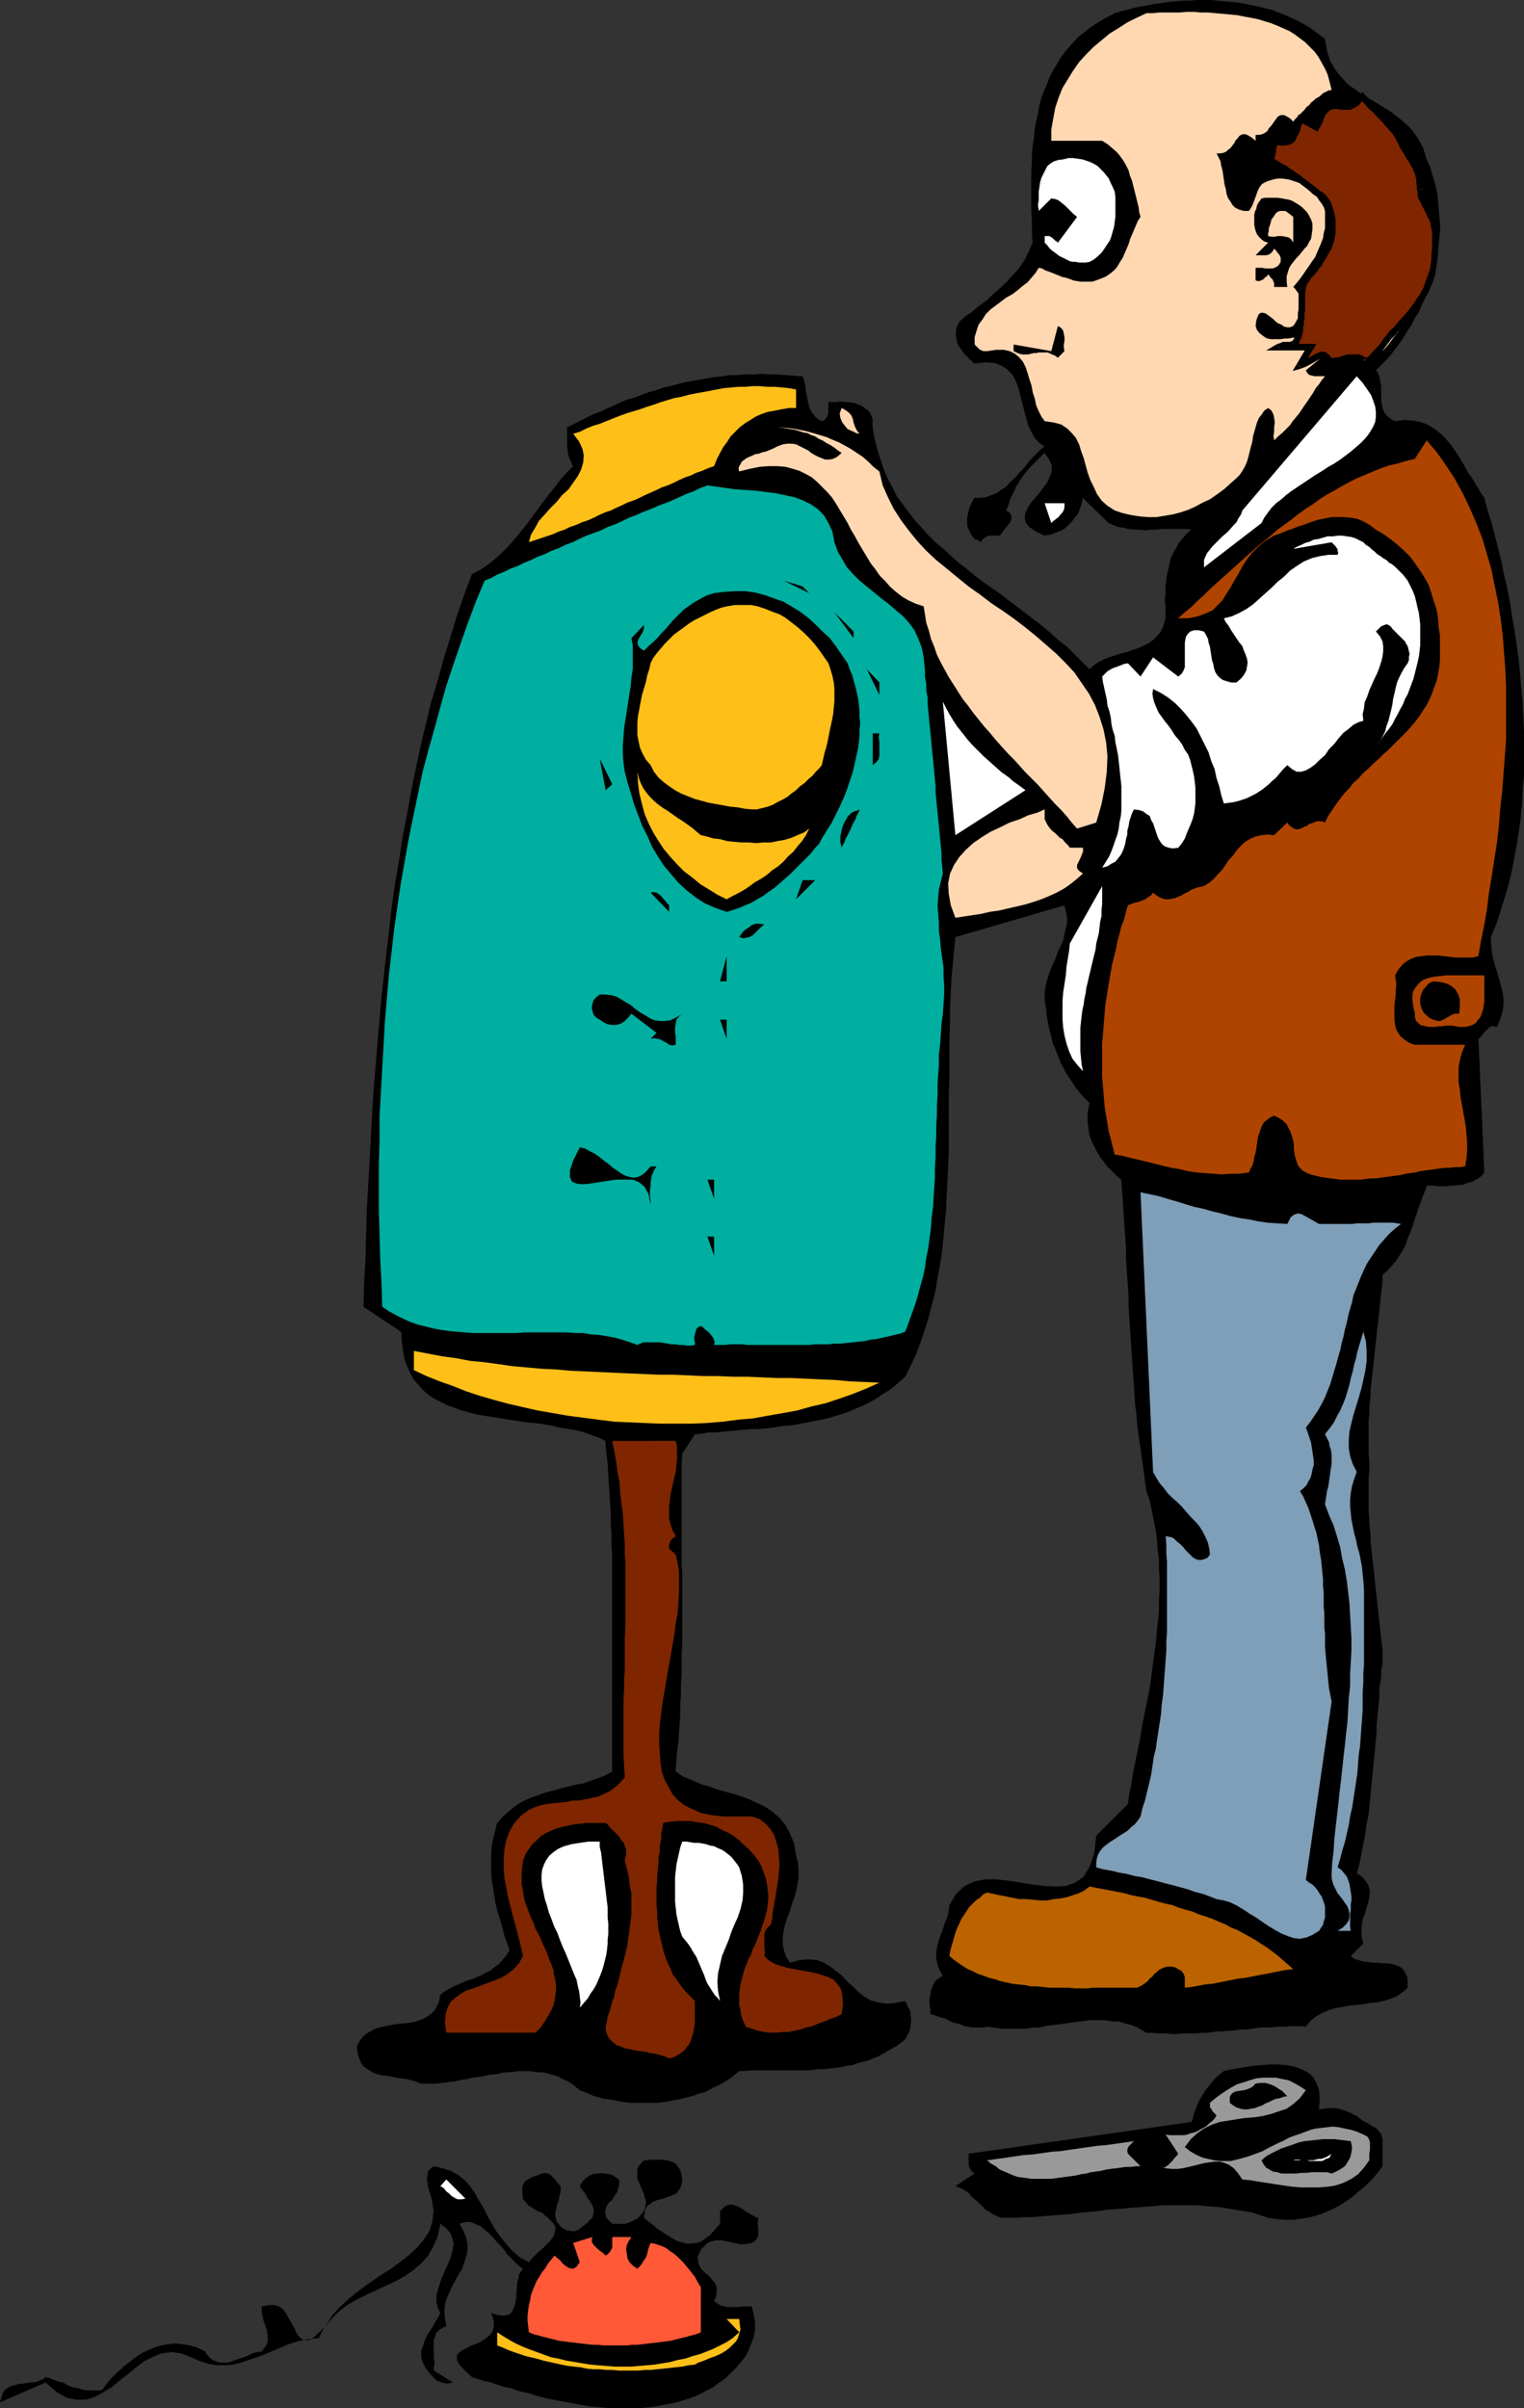 <?xml version="1.0" encoding="UTF-8" standalone="no"?>
<svg
   version="1.0"
   width="98.54mm"
   height="155.711mm"
   id="svg79"
   sodipodi:docname="Tailor.wmf"
   xmlns:inkscape="http://www.inkscape.org/namespaces/inkscape"
   xmlns:sodipodi="http://sodipodi.sourceforge.net/DTD/sodipodi-0.dtd"
   xmlns="http://www.w3.org/2000/svg"
   xmlns:svg="http://www.w3.org/2000/svg">
  <rect width="100%" height="100%" fill="#333333" stroke="none"/>
  <sodipodi:namedview
     id="namedview79"
     pagecolor="#ffffff"
     bordercolor="#000000"
     borderopacity="0.25"
     inkscape:showpageshadow="2"
     inkscape:pageopacity="0.0"
     inkscape:pagecheckerboard="0"
     inkscape:deskcolor="#d1d1d1"
     inkscape:document-units="mm" />
  <defs
     id="defs1">
    <pattern
       id="WMFhbasepattern"
       patternUnits="userSpaceOnUse"
       width="6"
       height="6"
       x="0"
       y="0" />
  </defs>
  <path
     style="fill:#000000;fill-opacity:1;fill-rule:evenodd;stroke:none"
     d="m 323.801,9.534 0.485,2.909 0.808,2.585 1.293,2.101 1.454,1.778 1.616,1.778 1.939,1.293 1.939,1.454 2.101,1.131 2.1,1.293 2.101,1.293 1.939,1.454 1.777,1.454 1.777,1.778 1.454,2.101 1.293,2.424 0.808,2.747 0.808,1.616 0.485,1.778 0.485,1.616 0.485,1.778 0.323,1.616 0.162,1.778 0.162,1.778 0.162,1.778 0.162,1.616 v 1.778 l -0.162,1.778 -0.162,1.616 -0.162,1.778 -0.323,1.778 -0.323,1.616 -0.485,1.616 -0.323,1.778 -0.646,1.616 -0.485,1.778 -0.646,1.454 -0.808,1.616 -0.646,1.616 -0.969,1.454 -0.808,1.616 -0.969,1.454 -0.969,1.616 -0.969,1.454 -0.969,1.293 -1.131,1.454 -1.131,1.293 -1.293,1.293 -1.293,1.293 0.485,0.646 0.323,0.808 0.162,0.808 0.162,0.808 0.162,0.808 v 0.808 1.131 0.808 0.808 l 0.162,0.97 0.162,0.808 0.323,0.808 0.323,0.646 0.646,0.646 0.808,0.646 0.969,0.485 2.262,-0.323 2.1,0.162 1.777,0.323 1.777,0.646 1.616,0.97 1.454,1.131 1.293,1.293 1.293,1.454 1.131,1.616 1.131,1.778 0.969,1.616 0.969,1.778 1.131,1.616 0.969,1.616 0.969,1.616 0.969,1.454 0.808,3.07 0.969,3.07 0.808,3.07 0.808,3.232 0.808,3.232 0.646,3.232 0.808,3.393 0.646,3.393 0.485,3.393 0.646,3.555 0.485,3.393 0.485,3.555 0.323,3.393 0.323,3.555 0.323,3.555 0.162,3.555 0.162,3.555 v 3.555 3.393 3.555 l -0.323,3.555 -0.162,3.393 -0.323,3.555 -0.485,3.393 -0.485,3.232 -0.646,3.393 -0.646,3.393 -0.808,3.232 -0.969,3.232 -0.969,3.07 -0.969,3.07 -1.293,3.07 v 1.454 l 0.162,1.454 0.162,1.454 0.323,1.293 0.323,1.293 0.485,1.454 0.323,1.293 0.485,1.454 0.323,1.293 0.323,1.293 0.162,1.454 v 1.293 l -0.162,1.293 -0.323,1.293 -0.485,1.454 -0.646,1.454 -0.808,-0.162 h -0.646 l -0.646,0.485 -0.485,0.485 -0.485,0.485 -0.485,0.646 -0.485,0.646 -0.485,0.323 1.454,32.641 -0.646,0.808 -0.808,0.646 -0.646,0.323 -0.808,0.485 -0.808,0.162 -0.969,0.323 -0.808,0.323 h -0.969 l -0.808,0.162 h -0.969 l -0.969,0.162 h -0.969 -0.969 l -0.969,-0.162 h -0.969 -0.969 l -0.485,1.454 -0.646,1.454 -0.485,1.454 -0.485,1.293 -0.485,1.454 -0.485,1.454 -0.485,1.454 -0.485,1.454 -0.646,1.454 -0.485,1.454 -0.646,1.293 -0.808,1.293 -0.808,1.293 -0.969,1.131 -1.131,1.293 -1.293,1.131 v 1.454 l -0.162,1.454 -0.162,1.454 -0.162,1.616 -0.162,1.293 -0.162,1.454 -0.162,1.616 -0.162,1.454 -0.162,1.454 -0.162,1.454 -0.162,1.454 -0.162,1.454 -0.162,1.616 -0.162,1.454 -0.162,1.454 -0.162,1.454 -0.162,1.454 -0.162,1.454 -0.162,1.454 v 1.616 l -0.162,1.454 -0.162,1.293 v 1.616 l -0.162,1.454 v 1.454 1.293 1.454 1.454 1.293 1.454 l 0.162,1.454 v 1.454 1.293 l -0.162,1.454 v 1.454 1.293 1.454 1.454 1.454 1.454 l 0.162,1.454 v 1.454 l 0.162,1.454 0.162,1.454 v 1.454 l 0.162,1.454 0.162,1.454 0.162,1.454 0.162,1.454 0.162,1.616 0.162,1.454 0.162,1.454 0.162,1.454 0.162,1.454 0.162,1.616 0.162,1.454 0.162,1.454 0.162,1.454 0.162,1.454 0.162,1.454 0.162,1.616 0.162,1.293 0.162,1.616 v 1.454 1.616 l -0.323,1.616 v 1.616 l -0.323,1.778 -0.162,1.616 v 1.778 l -0.162,1.616 -0.162,1.616 -0.162,1.616 -0.162,1.778 v 1.616 l -0.162,1.778 -0.162,1.616 -0.162,1.778 -0.162,1.616 -0.162,1.616 -0.162,1.616 -0.162,1.778 -0.162,1.616 -0.162,1.778 -0.162,1.616 -0.162,1.616 -0.162,1.616 -0.323,1.616 -0.323,1.616 -0.162,1.778 -0.323,1.616 -0.323,1.454 -0.323,1.778 -0.323,1.616 -0.323,1.454 -0.485,1.616 1.293,0.808 0.808,0.97 0.646,0.97 0.323,0.97 0.162,0.97 -0.162,0.97 -0.162,1.131 -0.323,0.97 -0.323,1.131 -0.323,1.131 -0.485,1.131 -0.162,1.131 -0.162,1.293 v 1.131 l 0.162,1.293 0.323,1.131 -3.07,3.07 0.808,0.646 0.969,0.323 1.131,0.323 1.131,0.162 1.293,0.162 h 1.131 l 1.293,0.162 h 1.131 l 1.131,0.162 0.969,0.323 0.969,0.323 0.808,0.646 0.485,0.808 0.485,0.97 0.162,1.293 v 1.454 l -1.293,1.131 -1.454,0.97 -1.616,0.646 -1.616,0.485 -1.454,0.323 -1.777,0.162 -1.777,0.323 -1.616,0.162 -1.777,0.162 -1.616,0.323 -1.777,0.323 -1.616,0.485 -1.454,0.646 -1.454,0.808 -1.454,1.131 -1.131,1.454 -1.293,-0.162 h -1.293 -1.131 l -1.293,0.162 h -1.131 -1.131 l -1.293,0.162 h -1.131 -1.131 l -1.293,0.162 -1.131,0.162 -1.293,0.162 h -1.131 l -1.293,0.162 -1.131,0.162 h -1.131 l -1.293,0.162 h -1.131 l -1.131,0.162 -1.293,0.162 h -1.293 l -1.131,0.162 h -1.131 -1.293 -1.293 l -1.131,0.162 h -1.293 l -1.293,-0.162 h -1.131 -1.293 l -1.293,-0.162 h -1.293 l -1.131,-0.646 -1.131,-0.646 -1.131,-0.485 -1.131,-0.323 -1.131,-0.323 -1.131,-0.323 h -1.293 l -1.131,-0.162 -1.131,-0.162 h -1.131 -1.131 -1.293 l -1.131,0.162 -1.293,0.162 -1.131,0.162 -1.293,0.162 -1.131,0.162 -1.293,0.162 -1.131,0.162 -1.293,0.162 -1.293,0.162 -1.131,0.323 h -1.293 l -1.293,0.162 -1.293,0.162 h -1.131 -1.454 -1.131 -1.293 l -1.454,-0.162 -1.293,-0.162 -1.293,-0.162 -0.969,0.162 h -0.969 -0.969 -0.808 l -0.808,-0.162 -0.969,-0.162 -0.808,-0.323 -0.808,-0.323 -0.969,-0.162 -0.808,-0.323 -0.808,-0.485 -0.808,-0.323 -0.808,-0.162 -0.969,-0.323 -0.808,-0.323 -0.808,-0.162 v -0.646 -0.808 l -0.162,-0.646 v -0.646 -0.646 -0.646 l 0.162,-0.646 0.162,-0.646 v -0.646 l 0.323,-0.485 0.162,-0.646 0.323,-0.485 0.323,-0.646 0.485,-0.323 0.646,-0.485 0.646,-0.323 -0.646,-1.131 -0.485,-1.131 -0.323,-1.131 -0.162,-0.97 v -1.131 l 0.162,-1.131 0.162,-0.97 0.323,-1.131 0.323,-0.97 0.485,-1.131 0.323,-0.97 0.323,-1.131 0.485,-1.131 0.323,-0.97 0.162,-1.131 0.162,-1.131 1.616,-2.747 2.1,-1.939 2.424,-1.131 2.585,-0.485 h 2.747 l 2.908,0.323 3.07,0.485 2.908,0.485 2.908,0.323 2.747,0.162 2.424,-0.162 2.262,-0.808 2.1,-1.454 1.454,-2.424 1.131,-3.232 0.485,-4.363 7.756,-7.756 0.323,-2.424 0.485,-2.262 0.323,-2.262 0.485,-2.424 0.485,-2.424 0.485,-2.262 0.485,-2.424 0.323,-2.262 0.485,-2.424 0.485,-2.424 0.485,-2.262 0.485,-2.424 0.323,-2.424 0.323,-2.424 0.323,-2.424 0.323,-2.424 0.323,-2.424 0.162,-2.424 0.323,-2.424 0.162,-2.424 v -2.424 l 0.162,-2.424 v -2.424 l -0.162,-2.424 v -2.424 l -0.323,-2.262 -0.162,-2.585 -0.323,-2.262 -0.485,-2.424 -0.485,-2.424 -0.485,-2.424 -0.808,-2.262 -0.323,-2.262 -0.323,-2.424 -0.323,-2.262 -0.323,-2.424 -0.323,-2.262 -0.323,-2.262 -0.323,-2.424 -0.162,-2.424 -0.323,-2.262 -0.162,-2.424 -0.162,-2.424 -0.162,-2.424 -0.162,-2.262 -0.162,-2.424 -0.162,-2.424 -0.162,-2.424 -0.162,-2.424 -0.162,-2.424 -0.162,-2.424 v -2.262 l -0.162,-2.585 -0.162,-2.262 -0.162,-2.424 -0.162,-2.424 v -2.424 l -0.162,-2.424 -0.162,-2.424 -0.162,-2.424 -0.162,-2.262 -0.162,-2.424 -0.162,-2.424 -0.162,-2.262 -0.969,-0.808 -0.969,-0.97 -0.808,-0.808 -0.969,-0.97 -0.646,-0.97 -0.808,-0.97 -0.646,-1.131 -0.646,-1.293 -0.646,-1.131 -0.485,-1.293 -0.323,-1.293 -0.162,-1.293 -0.162,-1.454 v -1.454 l 0.162,-1.454 0.323,-1.454 -1.293,-1.293 -1.293,-1.454 -0.969,-1.293 -0.969,-1.454 -0.969,-1.454 -0.808,-1.454 -0.808,-1.616 -0.646,-1.616 -0.646,-1.616 -0.646,-1.454 -0.323,-1.616 -0.485,-1.778 -0.323,-1.616 -0.323,-1.778 -0.162,-1.778 -0.323,-1.778 v -1.616 l 0.162,-1.454 0.323,-1.616 0.485,-1.454 0.485,-1.454 0.646,-1.454 0.646,-1.454 0.485,-1.454 0.646,-1.293 0.646,-1.454 0.323,-1.454 0.323,-1.454 0.323,-1.293 v -1.454 l -0.323,-1.454 -0.323,-1.454 -26.66,7.756 -0.323,3.393 -0.323,3.393 -0.323,3.393 -0.162,3.555 -0.162,3.555 v 3.393 l -0.162,3.555 v 3.555 3.555 3.555 l -0.162,3.555 v 3.555 3.555 3.555 3.393 l -0.162,3.555 -0.162,3.555 -0.162,3.393 -0.162,3.393 -0.323,3.555 -0.323,3.393 -0.323,3.232 -0.485,3.393 -0.646,3.232 -0.485,3.232 -0.808,3.07 -0.808,3.232 -0.969,3.07 -0.969,2.909 -1.131,3.07 -1.293,2.747 -1.454,2.909 -1.293,1.131 -1.293,1.131 -1.454,1.131 -1.454,0.808 -1.293,0.97 -1.454,0.808 -1.454,0.808 -1.616,0.646 -1.454,0.646 -1.616,0.646 -1.454,0.485 -1.616,0.485 -1.616,0.485 -1.616,0.323 -1.616,0.323 -1.616,0.323 -1.777,0.323 -1.616,0.323 -1.777,0.162 -1.616,0.162 -1.777,0.323 -1.616,0.162 -1.777,0.162 h -1.777 l -1.616,0.162 -1.777,0.162 -1.777,0.162 -1.777,0.162 -1.616,0.162 h -1.777 l -1.777,0.323 -1.616,0.162 -3.07,4.686 -0.162,2.424 v 2.424 2.424 2.424 2.424 2.585 2.424 2.424 2.585 2.424 2.424 l 0.162,2.424 v 2.585 2.424 2.424 2.424 2.424 2.424 2.424 l -0.162,2.585 v 2.424 2.424 l -0.162,2.424 v 2.424 l -0.162,2.424 v 2.424 l -0.162,2.262 -0.162,2.424 -0.162,2.424 -0.323,2.262 -0.162,2.424 -0.162,2.262 1.939,1.293 2.1,0.808 2.101,0.97 2.262,0.646 2.262,0.808 2.424,0.646 2.262,0.646 2.262,0.808 2.101,0.97 2.1,0.97 1.939,1.293 1.616,1.454 1.454,1.778 1.131,2.101 0.969,2.262 0.485,2.909 0.485,1.939 0.162,1.778 v 1.778 l -0.323,1.778 -0.323,1.778 -0.485,1.616 -0.646,1.778 -0.485,1.616 -0.646,1.616 -0.485,1.616 -0.323,1.454 -0.162,1.616 v 1.616 l 0.323,1.454 0.485,1.454 0.969,1.454 2.424,-0.646 2.262,-0.162 1.939,0.162 1.616,0.646 1.616,0.97 1.454,1.131 1.454,1.131 1.293,1.454 1.293,1.131 1.293,1.293 1.454,1.131 1.616,0.97 1.777,0.485 1.939,0.323 2.1,-0.162 2.585,-0.485 0.323,0.485 0.162,0.485 0.323,0.646 0.323,0.485 0.162,0.646 v 0.646 l 0.162,0.646 v 0.646 0.646 l -0.162,0.646 v 0.646 l -0.162,0.646 -0.323,0.646 -0.323,0.485 -0.162,0.485 -0.323,0.485 -0.969,0.808 -1.131,0.808 -1.131,0.646 -1.131,0.646 -1.131,0.646 -1.131,0.646 -1.293,0.485 -1.131,0.485 -1.293,0.323 -1.293,0.323 -1.293,0.485 -1.293,0.162 -1.293,0.323 -1.293,0.162 -1.454,0.162 -1.293,0.162 h -1.454 l -1.293,0.162 -1.293,0.162 h -1.454 -1.454 -1.293 -1.293 -1.454 -1.293 -1.293 -1.293 -1.293 -1.131 -1.293 l -1.293,0.162 h -1.131 l -0.969,0.808 -0.969,0.808 -0.969,0.646 -1.131,0.646 -1.131,0.646 -1.131,0.485 -1.131,0.646 -1.131,0.485 -1.293,0.323 -1.131,0.485 -1.293,0.323 -1.293,0.323 -1.293,0.323 -1.131,0.162 -1.454,0.323 -1.293,0.162 -1.293,0.162 h -1.293 -1.293 -1.293 -1.293 -1.454 l -1.131,-0.162 -1.293,-0.162 -1.293,-0.323 -1.293,-0.162 -1.293,-0.162 -1.131,-0.323 -1.293,-0.323 -1.131,-0.485 -1.131,-0.485 -1.293,-0.485 -0.969,-0.808 -0.969,-0.808 -1.131,-0.646 -1.131,-0.485 -1.131,-0.646 -1.131,-0.323 -1.131,-0.323 -1.131,-0.323 h -1.293 l -1.131,-0.162 -1.131,-0.162 h -1.293 -1.293 l -1.293,0.162 -1.293,0.162 h -1.131 l -1.293,0.323 -1.293,0.162 -1.293,0.162 -1.293,0.323 -1.293,0.162 -1.293,0.162 -1.131,0.323 -1.293,0.162 -1.293,0.323 -1.293,0.162 -1.293,0.162 -1.293,0.162 -1.293,0.162 h -1.131 -1.293 -1.131 l -1.131,-0.485 -1.131,-0.323 -1.293,-0.323 -1.293,-0.162 -1.293,-0.162 -1.293,-0.323 -1.293,-0.162 -1.131,-0.162 -1.131,-0.323 -1.131,-0.485 -0.969,-0.646 -0.969,-0.646 -0.646,-0.97 -0.485,-1.131 -0.323,-1.293 -0.162,-1.616 0.808,-1.454 1.131,-1.293 1.293,-0.808 1.293,-0.646 1.616,-0.485 1.616,-0.323 1.616,-0.323 1.777,-0.162 1.616,-0.162 1.616,-0.323 1.454,-0.485 1.293,-0.646 1.293,-0.97 0.808,-0.97 0.808,-1.616 0.323,-1.778 0.969,-0.808 1.131,-0.646 1.131,-0.646 1.131,-0.485 1.131,-0.485 1.131,-0.485 1.131,-0.323 1.131,-0.485 1.131,-0.485 1.131,-0.646 1.131,-0.485 0.969,-0.808 1.131,-0.808 0.808,-0.97 0.969,-1.131 0.808,-1.293 -0.646,-1.778 -0.646,-1.778 -0.485,-1.939 -0.485,-1.778 -0.646,-1.939 -0.485,-1.939 -0.323,-1.939 -0.323,-2.101 -0.323,-1.939 -0.162,-2.101 v -1.939 -1.939 l 0.162,-2.101 0.323,-1.939 0.485,-1.939 0.485,-1.939 1.454,-1.616 1.616,-1.454 1.616,-1.293 1.616,-0.97 1.777,-0.808 1.777,-0.646 1.777,-0.646 1.939,-0.485 1.777,-0.485 1.777,-0.485 1.939,-0.485 1.939,-0.323 1.777,-0.646 1.939,-0.646 1.616,-0.646 1.777,-0.97 v -2.747 -2.585 -2.585 -2.585 -2.585 -2.747 -2.424 -2.585 -2.585 -2.424 -2.585 -2.424 -2.424 -2.585 -2.424 -2.424 -2.585 -2.424 -2.424 -2.424 -2.424 l -0.162,-2.585 v -2.424 l -0.162,-2.424 v -2.585 l -0.162,-2.585 -0.162,-2.424 -0.162,-2.585 -0.162,-2.585 -0.162,-2.424 -0.323,-2.585 -0.162,-2.585 -1.616,-0.808 -1.777,-0.646 -1.777,-0.646 -1.777,-0.485 -1.939,-0.323 -2.101,-0.323 -1.939,-0.485 -1.939,-0.323 -2.101,-0.323 -2.1,-0.162 -2.101,-0.323 -2.1,-0.323 -2.101,-0.323 -1.939,-0.323 -2.101,-0.323 -1.939,-0.323 -1.939,-0.485 -1.777,-0.485 -1.777,-0.646 -1.777,-0.646 -1.616,-0.808 -1.616,-0.808 -1.454,-0.97 -1.293,-1.131 -1.131,-1.293 -1.131,-1.293 -0.808,-1.454 -0.808,-1.778 -0.646,-1.778 -0.323,-1.939 -0.323,-2.262 -0.162,-2.424 -9.21,-6.14 0.162,-5.817 0.323,-5.817 0.162,-5.979 0.162,-5.817 0.323,-5.817 0.323,-5.817 0.323,-5.817 0.323,-5.817 0.323,-5.656 0.485,-5.817 0.485,-5.817 0.485,-5.656 0.485,-5.656 0.646,-5.817 0.646,-5.656 0.646,-5.656 0.646,-5.656 0.808,-5.656 0.969,-5.494 0.808,-5.494 1.131,-5.656 0.969,-5.494 1.131,-5.494 1.131,-5.333 1.293,-5.494 1.293,-5.333 1.616,-5.333 1.454,-5.333 1.616,-5.171 1.616,-5.333 1.777,-5.171 1.939,-5.171 1.939,-0.97 1.939,-1.293 1.616,-1.293 1.616,-1.454 1.616,-1.616 1.454,-1.616 1.454,-1.778 1.454,-1.778 1.454,-1.939 1.293,-1.778 1.454,-1.939 1.454,-1.939 1.454,-1.778 1.454,-1.939 1.454,-1.616 1.616,-1.616 -0.323,-0.485 -0.162,-0.646 -0.323,-0.485 -0.162,-0.485 -0.162,-0.646 -0.162,-0.485 v -0.646 l -0.162,-0.646 v -0.646 -0.646 -0.646 -0.646 -0.485 -0.646 -0.646 -0.646 l 1.616,-0.808 1.616,-0.808 1.616,-0.808 1.616,-0.808 1.777,-0.646 1.616,-0.808 1.616,-0.646 1.616,-0.808 1.616,-0.646 1.777,-0.485 1.616,-0.646 1.777,-0.646 1.777,-0.485 1.777,-0.646 1.616,-0.323 1.777,-0.485 1.777,-0.485 1.939,-0.323 1.777,-0.323 1.777,-0.323 1.939,-0.323 1.777,-0.162 1.939,-0.323 h 1.777 l 1.939,-0.162 h 2.101 l 1.777,-0.162 2.1,0.162 h 1.939 l 2.101,0.162 2.1,0.162 1.939,0.162 0.323,0.646 0.162,0.808 0.162,0.646 0.162,0.808 v 0.808 l 0.162,0.646 0.162,0.808 0.162,0.808 0.162,0.646 0.162,0.808 0.323,0.646 0.323,0.646 0.485,0.646 0.485,0.646 0.646,0.485 0.808,0.485 0.646,-0.323 0.485,-0.485 0.323,-0.646 0.162,-0.646 V 100.186 99.54 98.894 98.247 h 0.969 0.969 l 0.969,-0.162 0.969,0.162 h 0.969 l 0.969,0.162 0.808,0.162 0.808,0.323 0.808,0.323 0.646,0.485 0.646,0.485 0.646,0.646 0.323,0.646 0.323,0.97 v 0.808 1.131 l 0.485,2.747 0.646,2.585 0.808,2.585 0.808,2.424 0.969,2.262 1.131,2.101 1.131,2.262 1.454,1.939 1.454,1.939 1.454,1.939 1.616,1.778 1.616,1.778 1.777,1.778 1.939,1.616 1.777,1.616 1.939,1.778 1.939,1.454 1.939,1.616 2.101,1.616 2.1,1.454 2.101,1.454 2.1,1.616 2.101,1.616 1.939,1.454 2.101,1.616 2.1,1.616 1.939,1.616 1.939,1.778 2.1,1.616 1.777,1.778 1.939,1.939 1.777,1.778 1.131,-0.97 1.131,-0.808 1.293,-0.646 1.293,-0.485 1.454,-0.485 1.454,-0.485 1.454,-0.323 1.293,-0.485 1.454,-0.485 1.131,-0.485 1.293,-0.646 1.131,-0.808 0.969,-0.97 0.969,-1.131 0.646,-1.454 0.485,-1.778 v -1.454 -1.454 l -0.162,-1.616 0.162,-1.454 v -1.454 l 0.162,-1.616 0.162,-1.454 0.323,-1.293 0.323,-1.454 0.323,-1.454 0.646,-1.293 0.646,-1.131 0.646,-1.293 0.969,-1.131 0.969,-1.131 1.131,-0.97 -0.969,-0.162 h -1.131 -1.131 -1.293 -1.293 -1.293 l -1.454,0.162 h -1.293 l -1.454,0.162 -1.293,-0.162 h -1.454 l -1.293,-0.162 -1.293,-0.323 -1.293,-0.162 -1.131,-0.485 -1.131,-0.485 -6.302,-6.14 -0.162,0.808 -0.162,0.808 -0.323,0.808 -0.323,0.97 -0.323,0.646 -0.646,0.808 -0.485,0.646 -0.646,0.646 -0.646,0.646 -0.646,0.646 -0.808,0.485 -0.808,0.323 -0.808,0.323 -0.808,0.323 -0.808,0.162 -0.969,0.162 -2.1,-0.97 -1.616,-1.131 -0.808,-0.97 -0.323,-1.131 0.162,-1.293 0.485,-1.131 0.808,-1.293 0.969,-1.131 1.131,-1.293 0.969,-1.293 0.969,-1.293 0.646,-1.454 0.485,-1.293 v -1.454 l -0.646,-1.454 -1.131,-1.616 -0.808,0.808 -0.808,0.808 -0.808,0.808 -0.646,0.646 -0.808,0.808 -0.646,0.808 -0.646,0.808 -0.646,0.97 -0.485,0.808 -0.646,0.97 -0.323,0.808 -0.485,0.97 -0.485,0.97 -0.323,0.97 -0.323,0.97 -0.485,1.131 0.969,0.646 0.323,0.808 v 0.646 l -0.323,0.808 -0.646,0.808 -0.646,0.808 -0.646,0.808 -0.485,0.808 h -0.646 -0.646 -0.646 -0.646 l -0.646,0.162 -0.485,0.323 -0.646,0.485 -0.323,0.646 -0.808,-0.485 -0.808,-0.323 -0.485,-0.646 -0.485,-0.646 -0.323,-0.808 -0.323,-0.646 -0.162,-0.808 v -0.808 -0.808 l 0.162,-0.808 0.162,-0.646 0.162,-0.808 0.323,-0.808 0.323,-0.646 0.323,-0.646 0.323,-0.485 h 1.454 l 1.293,-0.162 1.293,-0.485 1.293,-0.485 1.131,-0.808 1.293,-0.808 0.969,-1.131 1.131,-0.97 0.969,-1.131 0.969,-0.97 0.969,-1.131 0.808,-1.131 0.969,-0.97 0.969,-0.97 0.808,-0.808 0.808,-0.646 -1.293,-0.808 -1.131,-1.293 -0.808,-1.454 -0.808,-1.778 -0.485,-1.778 -0.485,-1.778 -0.485,-1.939 -0.485,-1.939 -0.485,-1.778 -0.646,-1.616 -0.808,-1.454 -1.131,-1.131 -1.454,-0.97 -1.777,-0.646 -2.262,-0.162 -2.585,0.323 -0.646,-0.646 -0.646,-0.485 -0.485,-0.646 -0.646,-0.485 -0.485,-0.808 -0.485,-0.646 -0.485,-0.646 -0.323,-0.808 -0.162,-0.646 -0.162,-0.808 v -0.646 -0.808 l 0.162,-0.646 0.323,-0.808 0.323,-0.646 0.646,-0.646 1.131,-0.97 1.293,-0.808 1.293,-1.131 1.293,-0.97 1.293,-0.97 1.131,-1.131 1.293,-1.131 1.293,-1.131 1.131,-1.131 1.131,-1.293 1.131,-1.131 0.969,-1.293 0.969,-1.454 0.646,-1.293 0.646,-1.454 0.646,-1.454 -0.162,-1.778 v -1.939 -1.939 l -0.162,-1.778 V 49.77 47.831 45.892 43.791 41.852 l 0.162,-2.101 v -1.939 l 0.162,-1.939 0.323,-2.101 0.162,-1.939 0.323,-1.939 0.485,-1.939 0.323,-1.939 0.485,-1.939 0.646,-1.778 0.808,-1.778 0.646,-1.778 0.969,-1.778 0.969,-1.616 0.969,-1.616 1.293,-1.616 1.293,-1.454 1.293,-1.454 1.616,-1.293 1.616,-1.293 1.777,-1.131 1.939,-1.131 2.101,-1.131 1.616,-0.485 1.454,-0.323 1.616,-0.485 1.616,-0.323 1.777,-0.323 1.616,-0.323 1.616,-0.162 1.777,-0.323 1.616,-0.162 1.777,-0.162 h 1.777 L 292.455,0 h 1.616 1.777 l 1.777,0.162 1.777,0.162 1.616,0.162 1.777,0.162 1.616,0.323 1.616,0.323 1.616,0.323 1.777,0.485 1.454,0.323 1.616,0.646 1.616,0.646 1.454,0.646 1.454,0.646 1.454,0.808 1.454,0.808 1.293,0.97 1.293,0.97 z"
     id="path1" />
  <path
     style="fill:#ffd8b2;fill-opacity:1;fill-rule:evenodd;stroke:none"
     d="m 325.417,21.976 -0.808,0.162 -0.646,0.323 -0.646,0.323 -0.485,0.485 -0.646,0.485 -0.646,0.323 -0.485,0.485 -0.646,0.485 -0.485,0.646 -0.646,0.485 -0.485,0.646 -0.485,0.485 -0.646,0.646 -0.485,0.485 -0.646,0.646 -0.485,0.646 -0.808,-0.808 -0.808,-0.485 -0.646,-0.323 h -0.646 l -0.485,0.162 -0.485,0.323 -0.323,0.485 -0.485,0.646 -0.323,0.485 -0.485,0.646 -0.485,0.485 -0.323,0.646 -0.646,0.485 -0.646,0.323 -0.808,0.162 h -0.808 v 1.454 l -0.969,-0.808 -0.808,-0.485 -0.646,-0.323 h -0.646 l -0.485,0.162 -0.485,0.323 -0.323,0.485 -0.485,0.485 -0.323,0.646 -0.485,0.646 -0.485,0.646 -0.485,0.323 -0.485,0.485 -0.646,0.323 -0.808,0.162 h -0.969 l 0.485,0.97 0.485,0.97 0.162,1.131 0.323,1.131 0.162,1.131 0.162,1.131 0.162,1.131 0.323,1.131 0.162,1.131 0.323,0.97 0.646,0.97 0.485,0.808 0.646,0.646 0.969,0.485 1.131,0.323 h 1.293 l 0.808,-1.293 0.485,-1.293 0.485,-1.293 0.323,-0.97 0.485,-0.97 0.646,-0.808 1.293,-0.646 1.616,-0.485 0.969,-0.162 h 0.969 l 1.131,0.162 0.808,0.162 0.969,0.323 0.969,0.323 0.808,0.323 0.969,0.485 0.646,0.646 0.808,0.646 0.646,0.646 0.808,0.808 0.485,0.808 0.646,0.808 0.485,0.808 0.323,0.97 v 1.454 1.454 1.293 l -0.323,1.293 -0.162,1.131 -0.485,1.293 -0.485,1.131 -0.485,1.131 -0.485,1.131 -0.808,1.131 -0.646,0.97 -0.808,1.131 -0.646,0.97 -0.808,1.131 -0.808,0.97 -0.808,0.97 0.485,0.485 0.323,0.485 0.485,0.646 0.162,0.646 0.162,0.485 v 0.646 l 0.162,0.646 v 0.646 l -0.162,0.646 v 0.808 l -0.162,0.485 -0.162,0.646 -0.323,0.646 -0.323,0.646 -0.323,0.485 -0.323,0.485 -0.808,0.323 h -0.646 l -0.808,-0.162 -0.646,-0.485 -0.808,-0.323 -0.646,-0.485 -0.646,-0.646 -0.646,-0.485 -0.646,-0.485 -0.485,-0.323 -0.646,-0.162 h -0.485 l -0.485,0.323 -0.323,0.646 -0.323,0.97 -0.162,1.293 0.323,0.97 0.646,0.808 0.646,0.485 0.646,0.485 0.646,0.323 0.808,0.162 h 0.808 0.808 0.808 l 0.969,-0.162 h 0.808 l 0.969,-0.162 0.808,-0.162 h 0.808 l 0.969,0.162 0.808,0.162 0.808,-1.454 0.646,-1.293 0.646,-1.454 0.485,-1.616 0.485,-1.454 0.323,-1.616 0.485,-1.454 0.323,-1.616 0.323,-1.616 0.485,-1.616 0.485,-1.454 0.485,-1.454 0.646,-1.454 0.808,-1.293 0.969,-1.293 0.969,-1.293 0.485,-1.939 0.323,-1.778 v -1.616 l -0.162,-1.778 -0.485,-1.454 -0.646,-1.616 -0.808,-1.454 -0.808,-1.293 -0.969,-1.293 -1.293,-0.97 -1.131,-1.131 -1.293,-0.97 -1.454,-0.97 -1.454,-0.808 -1.454,-0.646 -1.293,-0.485 h -6.14 l 0.323,-0.323 0.162,-0.323 0.323,-0.323 0.323,-0.323 0.162,-0.323 0.162,-0.485 v -0.485 -0.485 l 1.616,1.454 0.485,-0.485 0.646,-0.485 0.485,-0.485 0.646,-0.485 0.485,-0.485 0.323,-0.646 0.162,-0.646 -0.162,-0.808 1.293,0.646 1.293,0.162 1.293,-0.162 1.293,-0.485 1.131,-0.485 1.131,-0.97 1.293,-0.808 1.131,-0.97 1.131,-0.97 1.293,-0.808 1.131,-0.646 1.293,-0.485 1.293,-0.323 1.293,0.162 1.454,0.485 1.454,0.97 1.293,1.454 1.293,1.454 1.131,1.454 1.293,1.454 0.969,1.616 1.131,1.454 0.969,1.616 0.969,1.616 0.808,1.616 0.646,1.616 0.646,1.778 0.485,1.778 0.485,1.778 0.162,1.778 0.162,1.939 v 1.939 l -0.162,2.101 -0.162,2.101 -0.323,2.101 -0.323,2.101 -0.323,2.101 -0.485,2.101 -0.323,2.101 -0.646,1.939 -0.646,1.939 -0.646,1.939 -0.808,1.939 -0.969,1.778 -0.969,1.939 -1.293,1.616 -1.293,1.778 -1.454,1.616 -0.323,-0.646 -0.485,-0.485 -0.646,-0.323 -0.646,-0.162 h -0.646 -0.646 -0.646 -0.646 l -0.323,0.323 -0.323,0.323 -0.323,0.323 -0.162,0.323 -0.323,0.485 -0.162,0.323 v 0.646 0.485 h -0.808 l -0.485,-0.162 -0.646,-0.323 -0.646,-0.323 -0.485,-0.646 -0.485,-0.646 -0.485,-0.646 -0.646,-0.485 -7.756,6.302 0.323,0.646 0.485,0.485 0.646,0.162 0.646,0.162 h 0.646 0.646 0.646 0.646 l -0.808,0.97 -0.646,0.97 -0.808,0.97 -0.646,1.131 -0.646,0.97 -0.646,0.97 -0.808,1.131 -0.646,0.97 -0.646,0.97 -0.808,0.97 -0.808,0.97 -0.646,0.97 -0.969,0.97 -0.969,0.97 -0.969,0.808 -0.969,0.97 -0.162,-1.131 0.162,-0.97 v -1.131 l 0.162,-1.131 -0.162,-1.131 -0.162,-0.808 -0.485,-0.97 -0.808,-0.646 -0.969,0.646 -0.646,0.97 -0.646,0.808 -0.485,1.131 -0.323,1.131 -0.323,1.131 -0.323,1.131 -0.162,1.293 -0.323,1.131 -0.323,1.293 -0.323,1.293 -0.323,1.131 -0.485,1.131 -0.646,1.131 -0.646,0.97 -0.808,0.808 -1.616,1.454 -1.454,1.293 -1.777,1.293 -1.616,1.131 -1.777,0.808 -1.777,0.97 -1.777,0.808 -1.939,0.646 -1.939,0.485 -1.939,0.323 -1.939,0.323 h -1.939 l -2.101,-0.162 -2.1,-0.323 -2.101,-0.485 -1.939,-0.646 -1.777,-1.131 -1.454,-1.293 -1.131,-1.616 -0.808,-1.778 -0.808,-1.616 -0.646,-1.778 -0.485,-1.778 -0.485,-1.778 -0.646,-1.778 -0.485,-1.616 -0.808,-1.616 -0.969,-1.131 -1.131,-1.131 -1.454,-0.97 -1.777,-0.485 -2.262,-0.323 -0.808,-1.131 -0.646,-1.293 -0.646,-1.454 -0.323,-1.616 -0.485,-1.454 -0.323,-1.778 -0.485,-1.454 -0.485,-1.616 -0.485,-1.454 -0.646,-1.293 -0.969,-1.131 -0.969,-0.808 -1.293,-0.646 -1.454,-0.323 h -1.777 l -2.262,0.323 h -0.485 -0.485 l -0.323,-0.162 -0.485,-0.162 -0.323,-0.323 -0.323,-0.323 -0.323,-0.323 -0.323,-0.323 V 82.411 l 0.485,-1.616 0.485,-1.454 0.969,-1.293 0.808,-1.293 1.131,-1.131 1.293,-0.97 1.293,-0.97 1.293,-0.97 1.454,-0.808 1.293,-0.97 1.131,-0.97 1.293,-0.97 0.969,-1.131 0.969,-1.131 0.808,-1.293 0.808,0.162 0.808,0.485 0.969,0.323 0.808,0.323 0.808,0.323 0.808,0.323 0.808,0.323 0.808,0.162 0.969,0.323 0.808,0.323 0.808,0.162 0.969,0.162 h 0.808 0.969 1.131 l 0.969,-0.323 1.293,-0.485 1.131,-0.485 1.131,-0.808 0.969,-0.808 0.646,-0.808 0.646,-1.131 0.646,-0.97 0.485,-1.131 0.485,-1.131 0.485,-1.131 0.323,-1.131 0.485,-1.131 0.485,-1.131 0.485,-1.131 0.485,-1.131 0.646,-0.97 -0.323,-1.131 -0.162,-1.293 -0.323,-1.293 -0.323,-1.293 -0.323,-1.293 -0.323,-1.293 -0.323,-1.293 -0.485,-1.131 -0.323,-1.293 -0.646,-1.293 -0.646,-1.131 -0.808,-1.131 -0.808,-0.97 -1.131,-0.97 -1.131,-0.97 -1.293,-0.808 h -12.441 v -2.747 l 0.485,-2.747 0.485,-2.585 0.808,-2.424 0.969,-2.424 1.293,-2.101 1.293,-2.101 1.454,-2.101 1.777,-1.939 1.777,-1.778 1.939,-1.616 1.939,-1.616 2.1,-1.293 2.262,-1.454 2.262,-1.131 2.424,-1.131 h 1.616 l 1.454,-0.162 h 1.616 1.777 1.616 l 1.777,-0.162 h 1.777 l 1.616,0.162 h 1.777 l 1.777,0.162 1.777,0.162 1.777,0.162 1.777,0.162 1.616,0.323 1.777,0.323 1.616,0.323 1.616,0.485 1.616,0.485 1.616,0.646 1.454,0.646 1.454,0.646 1.293,0.808 1.293,0.97 1.293,0.97 1.131,1.131 1.131,1.131 0.969,1.293 0.808,1.454 0.808,1.454 0.646,1.454 0.485,1.778 z"
     id="path2" />
  <path
     style="fill:#ffffff;fill-opacity:1;fill-rule:evenodd;stroke:none"
     d="m 272.419,46.861 0.162,1.293 v 1.131 1.293 1.293 1.131 l -0.162,1.131 -0.162,1.293 -0.323,1.131 -0.323,1.131 -0.323,0.97 -0.646,0.97 -0.646,0.97 -0.646,0.97 -0.969,0.97 -0.969,0.808 -1.131,0.646 -0.969,0.162 h -0.808 -0.808 l -0.808,-0.162 h -0.646 l -0.808,-0.162 -0.646,-0.323 -0.646,-0.323 -0.646,-0.323 -0.646,-0.323 -0.646,-0.485 -0.646,-0.485 -0.646,-0.485 -0.485,-0.485 -0.485,-0.646 -0.646,-0.646 v -1.616 h 0.646 0.485 l 0.323,0.162 0.485,0.323 0.323,0.323 0.323,0.323 0.323,0.162 0.323,0.323 4.686,-6.302 -0.808,-0.646 -0.646,-0.646 -0.808,-0.808 -0.646,-0.646 -0.808,-0.646 -0.808,-0.646 -0.808,-0.323 -0.969,-0.162 -3.07,3.07 v 0 -0.485 l -0.162,-0.485 v -0.808 l 0.162,-0.808 v -1.131 -0.97 l 0.162,-1.131 0.162,-1.131 0.323,-1.131 0.485,-0.97 0.485,-0.97 0.485,-0.97 0.808,-0.646 0.808,-0.485 0.969,-0.323 1.293,-0.162 1.293,-0.323 h 1.131 l 1.131,0.162 1.131,0.162 0.969,0.323 0.969,0.323 0.969,0.485 0.808,0.485 0.646,0.646 0.808,0.808 0.646,0.808 0.646,0.808 0.485,1.131 0.485,0.97 z"
     id="path3" />
  <path
     style="fill:#000000;fill-opacity:1;fill-rule:evenodd;stroke:none"
     d="m 320.731,54.618 v 1.454 l -0.162,1.131 -0.162,1.131 -0.485,0.808 -0.485,0.97 -0.646,0.646 -0.646,0.808 -0.646,0.808 -0.646,0.646 -0.646,0.808 -0.646,0.808 -0.485,0.808 -0.323,0.97 -0.323,1.131 v 1.293 l 0.162,1.293 h -3.232 v -0.485 -0.485 l -0.162,-0.323 -0.162,-0.485 -0.323,-0.323 -0.323,-0.323 -0.162,-0.323 -0.323,-0.323 -0.323,0.485 -0.323,0.162 -0.323,0.323 -0.323,0.323 -0.485,0.162 -0.323,0.162 H 307.32 l -0.485,-0.162 v -3.07 h 0.646 0.969 l 0.808,0.162 h 0.808 0.969 l 0.808,-0.323 0.646,-0.485 0.485,-0.808 v -0.485 -0.485 l -0.162,-0.485 -0.323,-0.485 -0.323,-0.323 -0.162,-0.323 -0.323,-0.323 -0.323,-0.323 -0.323,0.646 -0.485,0.485 -0.485,0.323 -0.646,0.162 h -0.808 -0.646 -0.646 -0.485 l 3.07,-3.07 -0.969,-0.323 -0.646,-0.485 -0.646,-0.646 -0.485,-0.646 -0.323,-0.808 -0.162,-0.646 -0.162,-0.808 v -0.808 -0.808 -0.808 l 0.162,-0.808 0.323,-0.646 0.162,-0.808 0.323,-0.646 0.485,-0.646 0.323,-0.485 0.969,-0.162 h 0.969 0.969 0.969 l 1.131,0.162 0.808,0.162 0.969,0.162 0.808,0.323 0.808,0.485 0.808,0.485 0.646,0.485 0.646,0.646 0.646,0.646 0.485,0.808 0.485,0.97 z"
     id="path4" />
  <path
     style="fill:#ffd8b2;fill-opacity:1;fill-rule:evenodd;stroke:none"
     d="m 316.045,53.002 v 6.302 l -0.485,-0.808 -0.646,-0.485 -0.808,-0.162 -0.808,-0.162 h -0.969 l -0.808,0.162 h -0.808 l -0.808,-0.162 v -0.646 l 0.162,-0.646 v -0.646 l 0.323,-0.808 0.162,-0.646 0.162,-0.646 0.485,-0.646 0.323,-0.485 0.323,-0.485 0.485,-0.323 0.485,-0.162 h 0.646 0.646 l 0.485,0.323 0.646,0.485 z"
     id="path5" />
  <path
     style="fill:#000000;fill-opacity:1;fill-rule:evenodd;stroke:none"
     d="m 260.139,85.805 -1.616,1.616 -0.646,-0.485 -0.808,-0.323 -0.646,-0.323 -0.485,-0.162 h -0.808 -0.646 -0.646 l -0.646,0.162 h -0.646 l -0.646,0.162 -0.646,0.162 h -0.646 -0.808 l -0.646,-0.162 -0.808,-0.323 -0.646,-0.323 v -1.616 l 9.21,1.616 1.616,-6.14 0.808,0.485 0.485,0.646 0.162,0.808 0.162,0.808 v 0.808 l -0.162,0.97 v 0.808 z"
     id="path6" />
  <path
     style="fill:#ffffff;fill-opacity:1;fill-rule:evenodd;stroke:none"
     d="m 308.289,127.819 -14.057,10.827 v -0.97 -0.808 l 0.323,-0.808 0.485,-0.97 0.646,-0.808 0.646,-0.808 0.808,-0.808 0.808,-0.808 0.808,-0.808 0.969,-0.808 0.808,-0.808 0.808,-0.97 0.808,-0.808 0.485,-0.97 0.646,-0.97 0.323,-0.97 27.953,-32.803 1.454,1.616 1.131,1.616 0.969,1.454 0.485,1.293 0.485,1.454 0.162,1.293 v 1.131 l -0.162,1.293 -0.485,1.131 -0.646,1.131 -0.646,0.97 -0.969,1.131 -0.969,0.97 -1.131,0.97 -1.131,0.97 -1.293,0.97 -1.293,0.97 -1.454,0.97 -1.454,0.808 -1.454,0.97 -1.616,0.97 -1.454,0.97 -1.454,0.97 -1.454,0.97 -1.454,0.97 -1.293,0.97 -1.293,1.131 -1.293,0.97 -1.131,1.131 -0.969,1.293 -0.808,1.131 z"
     id="path7" />
  <path
     style="fill:#ffbf19;fill-opacity:1;fill-rule:evenodd;stroke:none"
     d="m 194.539,95.177 v 4.525 h -1.777 l -1.777,0.323 -1.616,0.323 -1.777,0.323 -1.454,0.485 -1.454,0.646 -1.293,0.808 -1.293,0.808 -1.293,0.97 -1.131,1.131 -1.131,1.131 -0.808,1.293 -0.969,1.293 -0.808,1.454 -0.808,1.616 -0.646,1.616 -1.454,0.485 -1.454,0.646 -1.454,0.485 -1.293,0.646 -1.454,0.485 -1.454,0.646 -1.293,0.646 -1.454,0.646 -1.454,0.485 -1.293,0.646 -1.454,0.646 -1.454,0.646 -1.293,0.646 -1.454,0.646 -1.454,0.485 -1.293,0.646 -1.454,0.646 -1.293,0.646 -1.454,0.485 -1.454,0.646 -1.293,0.646 -1.454,0.646 -1.454,0.485 -1.454,0.646 -1.454,0.485 -1.293,0.646 -1.454,0.485 -1.454,0.646 -1.454,0.485 -1.454,0.485 -1.454,0.485 -1.454,0.485 0.485,-1.778 0.969,-1.616 0.969,-1.778 1.454,-1.616 1.293,-1.454 1.616,-1.616 1.293,-1.616 1.616,-1.454 1.131,-1.616 1.131,-1.616 0.808,-1.616 0.485,-1.616 0.162,-1.778 -0.323,-1.616 -0.808,-1.778 -1.454,-1.939 1.616,-0.485 1.616,-0.808 1.616,-0.646 1.616,-0.485 1.616,-0.646 1.616,-0.646 1.616,-0.646 1.777,-0.646 1.616,-0.485 1.616,-0.485 1.777,-0.646 1.616,-0.485 1.777,-0.646 1.616,-0.485 1.616,-0.485 1.777,-0.323 1.777,-0.485 1.616,-0.323 1.777,-0.323 1.777,-0.323 1.616,-0.323 1.777,-0.323 1.777,-0.162 1.777,-0.162 h 1.777 l 1.616,-0.162 h 1.777 l 1.777,0.162 h 1.939 l 1.777,0.162 1.616,0.162 z"
     id="path8" />
  <path
     style="fill:#ffd8b2;fill-opacity:1;fill-rule:evenodd;stroke:none"
     d="m 210.05,106.004 -0.808,-0.162 -0.969,-0.485 -1.131,-0.485 -0.646,-0.808 -0.646,-0.808 -0.485,-1.131 -0.162,-1.131 0.485,-1.293 1.131,0.646 0.808,0.646 0.485,0.646 0.323,0.808 0.162,0.808 0.323,0.97 0.485,0.97 z"
     id="path9" />
  <path
     style="fill:#ffd8b2;fill-opacity:1;fill-rule:evenodd;stroke:none"
     d="m 214.898,115.214 0.808,3.393 1.293,2.909 1.454,2.909 1.777,2.747 1.939,2.585 2.101,2.585 2.1,2.262 2.424,2.262 2.585,2.101 2.747,2.262 2.585,2.101 2.747,1.939 2.747,2.101 2.908,1.939 2.747,1.939 2.747,2.101 2.585,2.101 2.424,2.101 2.585,2.262 2.262,2.262 2.1,2.262 1.777,2.585 1.777,2.585 1.454,2.747 1.131,2.909 0.969,3.07 0.646,3.232 0.323,3.393 -0.162,3.717 -0.485,3.878 -0.808,4.04 -1.293,4.525 -4.686,1.454 -1.293,-1.454 -1.293,-1.616 -1.293,-1.454 -1.454,-1.454 -1.454,-1.616 -1.454,-1.616 -1.293,-1.454 -1.616,-1.616 -1.454,-1.454 -1.454,-1.616 -1.454,-1.616 -1.454,-1.454 -1.454,-1.616 -1.454,-1.616 -1.454,-1.778 -1.454,-1.616 -1.293,-1.616 -1.293,-1.616 -1.293,-1.778 -1.293,-1.616 -1.131,-1.778 -1.131,-1.778 -1.131,-1.778 -0.969,-1.778 -0.969,-1.778 -0.969,-1.939 -0.646,-1.939 -0.808,-1.939 -0.485,-1.939 -0.646,-1.939 -0.323,-2.101 -0.323,-1.939 -1.939,-0.646 -1.777,-0.808 -1.616,-0.97 -1.454,-1.131 -1.454,-1.293 -1.131,-1.293 -1.293,-1.293 -1.131,-1.616 -1.131,-1.454 -0.969,-1.616 -0.969,-1.616 -0.969,-1.616 -0.969,-1.778 -0.969,-1.616 -0.808,-1.616 -0.969,-1.616 -0.969,-1.616 -0.969,-1.616 -0.969,-1.454 -1.131,-1.293 -1.293,-1.293 -1.131,-1.131 -1.293,-1.131 -1.454,-0.808 -1.616,-0.808 -1.616,-0.485 -1.777,-0.485 -1.939,-0.162 h -2.1 l -2.262,0.162 -2.424,0.485 -2.585,0.646 -0.162,-0.646 0.162,-0.646 0.323,-0.485 0.323,-0.646 0.485,-0.323 0.646,-0.485 0.646,-0.323 0.808,-0.323 0.646,-0.323 0.969,-0.162 0.808,-0.323 0.808,-0.162 0.808,-0.323 0.808,-0.323 0.646,-0.323 0.646,-0.323 1.293,-0.485 1.131,-0.162 h 1.131 l 0.969,0.162 0.969,0.485 0.969,0.485 0.969,0.485 0.808,0.646 0.808,0.485 0.969,0.485 0.808,0.323 0.808,0.323 h 0.969 l 0.969,-0.162 0.969,-0.485 1.131,-0.97 -0.969,-0.646 -0.808,-0.646 -0.969,-0.646 -0.969,-0.485 -0.969,-0.646 -0.808,-0.323 -0.969,-0.646 -0.969,-0.323 -0.969,-0.485 -0.969,-0.162 -0.969,-0.323 -1.131,-0.323 -0.969,-0.162 -1.131,-0.162 -0.969,-0.162 -1.131,-0.162 1.777,0.162 1.777,0.162 1.777,0.323 1.616,0.323 1.777,0.485 1.616,0.485 1.616,0.485 1.454,0.646 1.616,0.646 1.454,0.808 1.454,0.808 1.454,0.97 1.454,0.97 1.293,1.131 1.293,1.293 z"
     id="path10" />
  <path
     style="fill:#af4400;fill-opacity:1;fill-rule:evenodd;stroke:none"
     d="m 361.287,233.661 -1.293,0.323 h -1.293 -1.454 -1.454 l -1.454,-0.162 -1.454,-0.162 -1.293,-0.162 h -1.454 -1.454 l -1.293,0.162 -1.293,0.162 -1.293,0.485 -1.131,0.646 -0.969,0.808 -0.969,1.131 -0.808,1.454 0.162,1.131 0.162,1.131 -0.162,1.293 v 1.131 l -0.162,1.293 -0.162,1.293 v 1.131 1.293 1.131 l 0.162,1.131 0.162,0.97 0.485,0.97 0.646,0.97 0.969,0.808 1.131,0.808 1.454,0.485 h 12.28 l -0.808,1.939 -0.485,1.778 -0.323,1.778 v 1.778 1.939 l 0.323,1.778 0.162,1.778 0.323,1.778 0.323,1.778 0.323,1.778 0.323,1.939 0.162,1.939 0.162,1.778 v 1.939 l -0.162,2.101 -0.323,1.939 -1.293,0.162 h -1.131 l -1.293,0.162 h -1.131 l -1.293,0.162 -1.131,0.162 -1.131,0.162 -1.293,0.162 -1.293,0.162 -1.131,0.323 -1.293,0.162 -1.131,0.162 -1.293,0.323 -1.131,0.162 -1.293,0.162 -1.293,0.162 -1.131,0.162 -1.293,0.162 h -1.131 l -1.293,0.162 -1.131,0.162 h -1.293 -1.131 -1.293 -1.131 l -1.293,-0.162 -1.293,-0.162 -1.131,-0.162 -1.131,-0.162 -1.293,-0.323 -1.293,-0.323 -1.131,-0.485 -0.808,-0.485 -0.646,-0.646 -0.485,-0.646 -0.323,-0.97 -0.323,-0.97 -0.162,-0.97 -0.162,-0.97 v -1.131 l -0.162,-0.97 -0.323,-1.131 -0.323,-0.97 -0.485,-0.97 -0.485,-0.97 -0.808,-0.808 -0.969,-0.646 -1.293,-0.646 -0.969,0.485 -0.646,0.485 -0.808,0.646 -0.485,0.808 -0.323,0.808 -0.323,0.97 -0.323,0.808 -0.162,1.131 -0.162,0.97 -0.162,1.131 -0.162,0.97 -0.323,0.97 -0.162,1.131 -0.323,0.97 -0.485,0.808 -0.323,0.808 -2.262,0.323 h -2.262 l -2.1,0.162 -2.101,-0.162 -2.1,-0.162 -2.101,-0.162 -2.1,-0.323 -1.939,-0.485 -1.939,-0.323 -2.1,-0.485 -1.939,-0.485 -1.939,-0.485 -1.939,-0.485 -2.101,-0.485 -1.939,-0.485 -1.939,-0.323 -0.485,-1.939 -0.485,-1.939 -0.485,-1.778 -0.323,-1.939 -0.323,-1.939 -0.323,-1.939 -0.162,-1.778 -0.162,-1.939 -0.162,-1.939 -0.162,-1.939 v -2.101 -1.939 -1.939 -1.939 l 0.162,-1.939 0.162,-2.101 0.162,-1.939 0.162,-1.939 0.162,-1.939 0.323,-1.939 0.323,-1.939 0.323,-1.939 0.323,-1.939 0.323,-1.778 0.485,-1.939 0.485,-1.939 0.323,-1.778 0.485,-1.778 0.485,-1.939 0.646,-1.616 0.485,-1.939 0.485,-1.616 0.808,-0.323 0.969,-0.323 0.808,-0.162 0.808,-0.323 0.808,-0.323 0.646,-0.485 0.808,-0.485 0.485,-0.646 0.808,0.646 0.808,0.485 0.808,0.323 0.646,0.162 h 0.808 l 0.808,-0.162 0.808,-0.162 0.646,-0.323 0.808,-0.323 0.808,-0.485 0.808,-0.323 0.646,-0.485 0.808,-0.323 0.808,-0.323 0.808,-0.162 0.808,-0.162 1.293,-0.808 1.131,-0.97 0.969,-1.131 0.969,-0.97 0.808,-1.131 0.808,-1.293 0.969,-0.97 0.808,-1.131 0.808,-0.97 0.969,-0.97 0.808,-0.646 1.131,-0.646 1.131,-0.485 1.454,-0.323 1.454,-0.162 1.616,0.162 3.232,-3.07 0.485,0.646 0.646,0.485 0.485,0.323 0.485,0.162 h 0.646 l 0.485,-0.162 0.485,-0.162 0.485,-0.323 0.646,-0.162 0.485,-0.485 0.646,-0.162 0.485,-0.162 0.646,-0.323 h 0.646 0.808 l 0.646,0.323 0.808,-1.616 0.969,-1.454 0.969,-1.454 0.969,-1.293 1.131,-1.454 1.131,-1.131 0.969,-1.293 1.293,-1.131 1.131,-1.293 1.293,-1.131 1.131,-1.131 1.293,-1.131 1.131,-1.131 1.293,-1.131 1.131,-1.131 1.131,-1.131 1.131,-1.131 1.131,-1.131 1.131,-1.293 0.969,-1.131 0.969,-1.293 0.808,-1.293 0.969,-1.454 0.646,-1.293 0.646,-1.454 0.485,-1.454 0.646,-1.616 0.323,-1.616 0.323,-1.778 0.162,-1.778 v -1.939 -1.939 -2.101 l -0.323,-2.101 -0.162,-2.262 -0.323,-1.939 -0.646,-1.939 -0.646,-2.101 -0.646,-1.939 -0.969,-1.778 -1.131,-1.778 -1.131,-1.616 -1.293,-1.778 -1.454,-1.454 -1.616,-1.454 -1.616,-1.293 -1.777,-1.293 -1.939,-1.131 -1.454,-1.131 -1.454,-0.808 -1.454,-0.646 -1.616,-0.323 -1.616,-0.162 h -1.616 -1.616 l -1.616,0.323 -1.616,0.323 -1.616,0.485 -1.616,0.646 -1.616,0.485 -1.616,0.646 -1.454,0.485 -1.454,0.646 -1.454,0.485 -2.1,1.293 -1.777,1.454 -1.454,1.454 -1.293,1.616 -1.131,1.778 -0.969,1.778 -0.969,1.616 -0.969,1.778 -0.969,1.454 -0.969,1.616 -1.131,1.131 -1.293,1.293 -1.777,0.808 -1.777,0.646 -2.262,0.485 h -2.585 l 1.616,-1.454 1.616,-1.293 1.454,-1.454 1.616,-1.454 1.454,-1.454 1.616,-1.454 1.616,-1.454 1.616,-1.454 1.616,-1.454 1.616,-1.454 1.616,-1.454 1.616,-1.454 1.616,-1.293 1.777,-1.454 1.616,-1.454 1.777,-1.293 1.777,-1.293 1.616,-1.293 1.777,-1.293 1.777,-1.131 1.777,-1.293 1.777,-1.131 1.777,-0.97 1.939,-1.131 1.777,-0.97 1.939,-0.97 1.939,-0.808 1.939,-0.808 1.939,-0.808 1.939,-0.646 2.1,-0.485 2.101,-0.646 2.1,-0.485 2.908,-4.525 2.585,3.07 2.262,3.232 2.101,3.232 1.939,3.555 1.616,3.393 1.616,3.717 1.454,3.717 1.131,3.878 1.131,3.878 0.808,4.04 0.808,3.878 0.646,4.201 0.485,4.04 0.323,4.201 0.323,4.201 0.162,4.201 v 4.201 4.363 4.201 l -0.323,4.201 -0.323,4.363 -0.323,4.201 -0.485,4.201 -0.323,4.201 -0.485,4.201 -0.646,4.04 -0.646,4.201 -0.646,3.878 -0.485,4.04 -0.646,3.717 -0.808,3.878 z"
     id="path11" />
  <path
     style="fill:#00afa0;fill-opacity:1;fill-rule:evenodd;stroke:none"
     d="m 203.911,132.505 0.808,2.262 1.131,1.939 1.131,1.939 1.454,1.616 1.616,1.616 1.777,1.454 1.777,1.454 1.777,1.454 1.939,1.454 1.616,1.454 1.777,1.454 1.454,1.616 1.293,1.778 0.969,2.101 0.808,2.101 0.485,2.424 0.162,1.616 0.162,1.616 v 1.616 l 0.323,1.616 v 1.616 l 0.323,1.778 v 1.616 l 0.162,1.616 0.162,1.778 0.162,1.616 0.162,1.616 0.162,1.616 0.162,1.778 0.162,1.616 0.162,1.616 0.162,1.616 0.162,1.616 0.162,1.778 0.162,1.616 v 1.616 l 0.162,1.616 0.162,1.778 0.162,1.616 0.162,1.616 0.162,1.616 0.162,1.778 0.162,1.616 0.162,1.616 0.162,1.616 v 1.778 l 0.162,1.454 0.162,1.778 -0.485,1.939 -0.485,1.939 -0.162,1.939 -0.162,2.101 0.162,1.939 0.162,2.262 v 1.939 l 0.323,2.262 0.162,2.101 0.323,2.262 0.323,2.262 v 2.101 l 0.162,2.262 v 2.262 l -0.162,2.262 -0.162,2.424 -0.323,2.424 -0.162,2.424 -0.162,2.424 -0.323,2.585 v 2.585 l -0.162,2.424 -0.162,2.424 v 2.585 l -0.162,2.585 v 2.424 l -0.162,2.585 v 2.424 l -0.162,2.585 v 2.585 l -0.162,2.424 v 2.585 l -0.162,2.585 -0.162,2.262 -0.162,2.585 -0.323,2.424 -0.162,2.424 -0.323,2.424 -0.323,2.424 -0.485,2.424 -0.323,2.424 -0.485,2.262 -0.646,2.262 -0.646,2.424 -0.646,2.101 -0.808,2.262 -0.808,2.262 -0.808,2.101 -1.293,0.485 -1.454,0.323 -1.293,0.323 -1.454,0.323 -1.454,0.323 -1.454,0.162 -1.454,0.323 -1.454,0.162 -1.454,0.162 -1.616,0.162 -1.454,0.162 h -1.454 l -1.454,0.162 h -1.616 -1.616 l -1.454,0.162 h -1.454 -1.616 -1.454 -1.616 -1.454 -1.454 -1.616 -1.454 -1.454 -1.454 l -1.454,-0.162 h -1.454 -1.293 l -1.454,0.162 h -1.293 -1.293 l 0.162,-0.808 -0.323,-0.808 -0.323,-0.485 -0.485,-0.646 -0.485,-0.485 -0.646,-0.485 -0.485,-0.485 -0.646,-0.485 -0.646,0.323 -0.485,0.485 -0.162,0.646 -0.162,0.646 -0.162,0.646 v 0.646 l 0.162,0.646 v 0.646 l -0.969,0.162 h -0.969 l -0.969,-0.162 h -0.969 l -0.969,-0.162 h -0.969 l -0.808,-0.162 -0.969,-0.162 -0.969,-0.162 h -0.808 -0.969 -0.808 -0.808 -0.646 l -0.808,0.323 -0.646,0.323 -1.777,-0.646 -1.939,-0.646 -1.777,-0.485 -1.777,-0.323 -1.939,-0.323 -2.1,-0.162 -1.939,-0.323 h -1.939 l -2.1,-0.162 h -1.939 -2.101 -2.1 -2.101 -2.1 l -2.1,0.162 h -2.101 -2.1 -2.101 -2.1 -1.939 l -2.101,-0.162 -1.939,-0.162 -1.939,-0.162 -2.101,-0.323 -1.777,-0.323 -1.939,-0.485 -1.939,-0.485 -1.777,-0.646 -1.777,-0.808 -1.616,-0.808 -1.777,-0.97 -1.616,-1.131 -0.162,-5.817 -0.323,-5.817 -0.162,-5.817 -0.162,-5.817 v -5.817 -5.817 l 0.162,-5.817 v -5.817 l 0.323,-5.656 0.323,-5.817 0.323,-5.656 0.323,-5.817 0.485,-5.656 0.485,-5.656 0.646,-5.656 0.646,-5.656 0.808,-5.656 0.808,-5.494 0.969,-5.494 0.969,-5.494 1.131,-5.494 1.131,-5.494 1.131,-5.332 1.454,-5.494 1.454,-5.171 1.454,-5.332 1.454,-5.171 1.777,-5.333 1.777,-5.171 1.777,-5.009 1.939,-5.171 2.1,-5.009 1.616,-0.646 1.454,-0.808 1.616,-0.646 1.616,-0.808 1.777,-0.646 1.616,-0.808 1.616,-0.646 1.616,-0.808 1.777,-0.646 1.616,-0.808 1.777,-0.646 1.616,-0.808 1.777,-0.646 1.616,-0.808 1.777,-0.808 1.777,-0.646 1.777,-0.646 1.616,-0.808 1.777,-0.646 1.777,-0.808 1.616,-0.808 1.777,-0.646 1.777,-0.808 1.777,-0.646 1.777,-0.808 1.777,-0.646 1.616,-0.646 1.777,-0.808 1.777,-0.808 1.777,-0.646 1.616,-0.808 1.777,-0.646 2.262,0.323 2.262,0.323 2.424,0.323 2.424,0.162 2.424,0.162 2.424,0.323 2.585,0.323 2.262,0.485 2.262,0.485 2.1,0.808 1.939,0.97 1.616,1.131 1.454,1.454 1.131,1.939 0.969,2.101 z"
     id="path12" />
  <path
     style="fill:#ffffff;fill-opacity:1;fill-rule:evenodd;stroke:none"
     d="m 260.139,122.971 v 0.97 l -0.162,0.646 -0.323,0.646 -0.485,0.485 -0.485,0.646 -0.646,0.485 -0.646,0.485 -0.485,0.485 -1.616,-4.848 z"
     id="path13" />
  <path
     style="fill:#ffffff;fill-opacity:1;fill-rule:evenodd;stroke:none"
     d="m 343.998,141.877 0.646,1.293 0.646,1.293 0.485,1.293 0.323,1.293 0.323,1.454 0.323,1.293 0.162,1.293 0.162,1.454 v 1.293 1.293 1.293 1.293 l -0.162,1.454 -0.162,1.293 -0.323,1.454 -0.323,1.293 -0.323,1.293 -0.323,1.293 -0.485,1.293 -0.485,1.293 -0.485,1.293 -0.646,1.131 -0.485,1.293 -0.646,1.131 -0.646,1.293 -0.646,1.131 -0.646,1.293 -0.808,1.131 -0.808,0.97 -0.808,1.131 -0.808,1.131 -0.808,0.97 0.969,-1.131 0.646,-1.131 0.646,-1.293 0.323,-1.293 0.485,-1.293 0.323,-1.293 0.323,-1.293 0.323,-1.454 0.162,-1.293 0.323,-1.293 0.323,-1.454 0.323,-1.293 0.485,-1.131 0.646,-1.293 0.646,-1.131 0.808,-1.131 0.323,-0.808 v -0.808 l 0.162,-0.646 -0.162,-0.646 -0.162,-0.646 -0.162,-0.646 -0.323,-0.485 -0.323,-0.646 -0.485,-0.485 -0.485,-0.485 -0.485,-0.485 -0.485,-0.485 -0.485,-0.485 -0.646,-0.646 -0.323,-0.485 -0.646,-0.485 -0.485,-0.162 -0.485,0.162 -0.323,0.162 -0.485,0.162 -0.323,0.323 -0.323,0.323 -0.323,0.323 -0.323,0.323 0.969,1.131 0.646,1.293 0.162,1.131 v 1.293 l -0.162,1.293 -0.323,1.293 -0.485,1.454 -0.485,1.293 -0.646,1.293 -0.646,1.454 -0.646,1.454 -0.485,1.454 -0.646,1.454 -0.162,1.454 -0.323,1.454 0.162,1.616 -1.131,0.323 -1.293,0.646 -1.131,0.97 -1.293,0.97 -1.131,1.293 -1.131,1.454 -1.293,1.293 -0.969,1.454 -1.293,1.131 -1.131,1.131 -1.131,0.808 -1.131,0.646 -1.131,0.323 h -1.131 l -1.131,-0.646 -1.131,-0.97 -0.969,0.97 -0.969,1.131 -0.808,0.97 -0.969,0.808 -0.808,0.808 -0.808,0.646 -0.808,0.646 -0.969,0.646 -0.808,0.485 -0.969,0.485 -0.969,0.485 -0.969,0.323 -0.969,0.323 -1.293,0.323 -1.131,0.162 -1.293,0.162 -0.646,-2.101 -0.485,-2.101 -0.646,-1.939 -0.485,-2.262 -0.808,-1.939 -0.646,-2.101 -0.969,-1.939 -0.969,-1.939 -0.969,-1.939 -1.293,-1.778 -1.293,-1.616 -1.293,-1.454 -1.454,-1.454 -1.616,-1.293 -1.777,-1.131 -1.939,-0.97 -0.162,1.131 0.162,1.131 0.323,1.131 0.485,1.131 0.485,1.131 0.808,1.131 0.808,1.131 0.808,0.97 0.808,1.131 0.808,1.293 0.969,1.131 0.808,1.131 0.646,1.293 0.808,1.131 0.485,1.293 0.323,1.293 0.323,1.293 0.323,1.454 0.162,1.293 0.162,1.454 v 1.293 1.293 1.293 l -0.162,1.293 -0.162,1.131 -0.323,1.293 -0.485,1.293 -0.485,1.131 -0.485,1.131 -0.485,1.293 -0.808,1.293 -0.808,0.97 -1.293,0.162 -0.969,-0.162 -0.969,-0.323 -0.646,-0.485 -0.485,-0.646 -0.485,-0.808 -0.323,-0.808 -0.323,-0.97 -0.323,-0.97 -0.323,-0.97 -0.485,-0.808 -0.323,-0.97 -0.808,-0.485 -0.808,-0.646 -0.969,-0.323 -1.293,-0.162 -0.485,0.97 -0.323,0.97 -0.323,0.97 -0.162,1.131 -0.323,1.131 v 0.97 l -0.323,1.131 -0.162,0.97 -0.323,1.131 -0.323,0.808 -0.485,0.97 -0.646,0.808 -0.646,0.808 -0.969,0.485 -0.969,0.646 -1.293,0.323 0.808,-1.293 0.808,-1.293 0.646,-1.454 0.485,-1.293 0.485,-1.454 0.485,-1.293 0.323,-1.454 0.162,-1.454 0.323,-1.454 0.162,-1.454 v -1.454 -1.454 -1.616 -1.454 l -0.162,-1.616 -0.162,-1.454 -0.162,-1.616 -0.162,-1.454 -0.162,-1.454 -0.323,-1.616 -0.323,-1.454 -0.162,-1.616 -0.485,-1.454 -0.323,-1.454 -0.162,-1.616 -0.323,-1.454 -0.485,-1.454 -0.162,-1.454 -0.323,-1.454 -0.323,-1.454 -0.323,-1.454 -0.162,-1.293 0.646,-0.646 0.646,-0.646 0.808,-0.485 0.646,-0.323 0.969,-0.323 0.808,-0.323 0.808,-0.323 0.969,-0.162 3.07,3.232 3.07,-4.686 6.14,4.686 0.808,-0.646 0.485,-0.808 0.323,-0.808 v -0.97 -0.97 -0.97 -1.131 -0.97 -0.97 l 0.162,-0.97 0.162,-0.646 0.485,-0.646 0.485,-0.485 0.969,-0.323 h 1.131 l 1.293,0.323 0.485,0.808 0.485,0.97 0.162,0.97 0.323,0.97 0.162,1.131 0.162,0.97 0.162,1.131 0.323,0.97 0.162,0.97 0.323,0.97 0.485,0.808 0.646,0.646 0.646,0.485 0.969,0.323 1.131,0.323 h 1.293 l 1.131,-0.97 0.646,-0.808 0.646,-1.131 0.162,-0.97 0.162,-0.97 -0.162,-0.97 -0.323,-0.97 -0.485,-1.131 -0.323,-0.97 -0.808,-0.97 -0.646,-0.97 -0.646,-0.97 -0.646,-0.97 -0.646,-1.131 -0.646,-0.808 -0.485,-0.97 1.939,-0.485 1.777,-0.808 1.777,-0.97 1.616,-1.131 1.454,-1.293 1.616,-1.454 1.454,-1.293 1.454,-1.454 1.616,-1.293 1.454,-1.454 1.616,-1.131 1.777,-1.131 1.939,-0.808 1.939,-0.485 2.101,-0.323 h 2.262 l 0.162,-0.485 -0.162,-0.485 v -0.485 l -0.323,-0.323 -0.162,-0.323 -0.323,-0.323 -0.323,-0.323 -0.323,-0.323 -9.371,1.616 0.808,-0.485 1.131,-0.485 0.969,-0.485 1.131,-0.323 0.969,-0.485 1.131,-0.162 1.131,-0.323 1.131,-0.323 h 1.293 l 1.131,-0.162 h 1.131 l 1.131,0.162 1.131,0.162 0.969,0.323 0.969,0.485 0.969,0.485 0.646,0.646 0.808,0.485 0.646,0.646 0.646,0.485 0.646,0.646 0.808,0.485 0.646,0.485 0.808,0.485 0.646,0.646 0.646,0.323 0.808,0.646 0.646,0.646 0.646,0.646 0.646,0.646 0.646,0.808 z"
     id="path14" />
  <path
     style="fill:#000000;fill-opacity:1;fill-rule:evenodd;stroke:none"
     d="m 197.771,144.947 -6.302,-3.07 4.686,1.454 z"
     id="path15" />
  <path
     style="fill:#000000;fill-opacity:1;fill-rule:evenodd;stroke:none"
     d="m 207.142,162.076 0.485,1.454 0.646,1.454 0.323,1.293 0.485,1.616 0.323,1.454 0.323,1.454 0.162,1.454 0.162,1.454 v 1.454 l 0.162,1.616 -0.162,1.454 v 1.454 l -0.162,1.616 -0.162,1.454 -0.323,1.454 -0.323,1.454 -0.323,1.454 -0.323,1.454 -0.485,1.454 -0.485,1.454 -0.485,1.454 -0.485,1.293 -0.646,1.454 -0.646,1.454 -0.646,1.293 -0.646,1.293 -0.646,1.293 -0.808,1.293 -0.808,1.293 -0.808,1.293 -0.646,1.293 -0.969,0.97 -1.131,1.454 -1.293,1.293 -1.293,1.293 -1.131,1.131 -1.293,1.293 -1.293,1.131 -1.293,1.131 -1.293,1.131 -1.454,0.97 -1.293,0.97 -1.454,0.808 -1.293,0.808 -1.616,0.646 -1.454,0.646 -1.454,0.485 -1.616,0.485 -2.747,-0.97 -2.585,-1.131 -2.262,-1.454 -2.262,-1.778 -1.939,-1.778 -1.777,-2.101 -1.777,-2.101 -1.454,-2.262 -1.454,-2.424 -1.131,-2.585 -1.293,-2.585 -0.969,-2.585 -0.969,-2.585 -0.808,-2.747 -0.808,-2.585 -0.646,-2.585 -0.323,-2.101 -0.162,-2.262 v -2.101 l 0.162,-2.101 0.162,-2.101 0.323,-2.101 0.323,-2.101 0.323,-2.101 0.323,-2.101 0.323,-1.939 0.162,-1.939 0.323,-2.101 v -1.939 -1.939 -1.939 l -0.323,-1.778 3.07,-3.232 v 0.808 l -0.323,0.97 -0.485,0.808 -0.485,0.808 -0.323,0.808 0.162,0.808 0.485,0.646 0.969,0.646 1.131,-1.131 1.131,-0.97 0.969,-0.97 0.969,-1.131 0.969,-0.97 0.969,-1.131 0.808,-0.97 0.969,-0.97 0.969,-0.97 0.808,-0.808 1.131,-0.808 1.131,-0.808 1.131,-0.646 1.131,-0.646 1.293,-0.646 1.616,-0.485 2.585,-0.323 2.585,-0.162 h 2.424 l 2.424,0.323 2.424,0.646 2.262,0.808 2.262,0.808 1.939,1.131 2.101,1.293 1.939,1.454 1.777,1.616 1.777,1.778 1.777,1.616 1.454,1.939 1.454,2.101 z"
     id="path16" />
  <path
     style="fill:#ffbf19;fill-opacity:1;fill-rule:evenodd;stroke:none"
     d="m 202.456,162.076 0.485,1.454 0.485,1.616 0.323,1.616 0.162,1.454 v 1.616 1.616 l -0.162,1.616 -0.162,1.616 -0.323,1.616 -0.323,1.454 -0.323,1.616 -0.323,1.616 -0.323,1.454 -0.485,1.616 -0.323,1.454 -0.323,1.454 -0.646,0.808 -0.808,0.808 -0.808,0.97 -0.969,0.808 -0.969,0.97 -1.131,0.808 -0.969,0.97 -1.131,0.808 -0.969,0.808 -1.131,0.646 -1.293,0.646 -1.131,0.646 -1.293,0.485 -1.293,0.323 -1.293,0.323 h -1.293 l -1.777,-0.162 -1.616,-0.323 -1.777,-0.162 -1.777,-0.323 -1.777,-0.323 -1.777,-0.323 -1.777,-0.485 -1.777,-0.485 -1.616,-0.646 -1.616,-0.646 -1.454,-0.808 -1.454,-0.97 -1.293,-0.97 -1.293,-1.131 -1.131,-1.454 -0.808,-1.616 -1.131,-1.293 -0.808,-1.454 -0.646,-1.454 -0.323,-1.454 -0.323,-1.616 v -1.616 -1.616 l 0.162,-1.616 0.323,-1.616 0.323,-1.778 0.323,-1.616 0.485,-1.616 0.485,-1.616 0.323,-1.616 0.485,-1.454 0.323,-1.454 0.646,-1.293 0.969,-1.293 0.969,-1.131 0.969,-1.131 1.131,-1.131 0.969,-0.97 1.293,-0.97 1.131,-0.808 1.293,-0.97 1.293,-0.808 1.293,-0.646 1.293,-0.646 1.293,-0.646 1.454,-0.646 1.293,-0.485 1.293,-0.323 1.939,-0.323 h 2.1 1.939 l 1.616,0.323 1.939,0.646 1.616,0.646 1.777,0.646 1.616,0.97 1.454,1.131 1.454,1.131 1.454,1.293 1.293,1.293 1.293,1.454 1.131,1.454 1.131,1.616 z"
     id="path17" />
  <path
     style="fill:#000000;fill-opacity:1;fill-rule:evenodd;stroke:none"
     d="m 208.596,155.935 -4.686,-6.302 4.686,4.686 z"
     id="path18" />
  <path
     style="fill:#000000;fill-opacity:1;fill-rule:evenodd;stroke:none"
     d="m 214.898,169.832 -3.07,-6.302 3.07,3.232 z"
     id="path19" />
  <path
     style="fill:#000000;fill-opacity:1;fill-rule:evenodd;stroke:none"
     d="m 149.621,168.378 -1.616,7.756 z"
     id="path20" />
  <path
     style="fill:#ffffff;fill-opacity:1;fill-rule:evenodd;stroke:none"
     d="m 250.606,193.101 -17.127,10.988 -3.07,-32.641 0.808,1.616 0.808,1.454 0.969,1.616 0.969,1.454 1.293,1.616 1.131,1.454 1.293,1.454 1.454,1.454 1.293,1.293 1.454,1.293 1.454,1.293 1.454,1.293 1.616,1.131 1.293,1.131 1.616,1.131 z"
     id="path21" />
  <path
     style="fill:#000000;fill-opacity:1;fill-rule:evenodd;stroke:none"
     d="m 214.898,179.205 -0.162,0.97 0.162,1.131 v 1.131 1.131 0.97 l -0.162,0.97 -0.646,0.808 -0.808,0.646 v -7.756 z"
     id="path22" />
  <path
     style="fill:#000000;fill-opacity:1;fill-rule:evenodd;stroke:none"
     d="m 148.005,193.101 -1.454,-7.756 3.07,6.302 z"
     id="path23" />
  <path
     style="fill:#ffbf19;fill-opacity:1;fill-rule:evenodd;stroke:none"
     d="m 171.272,204.09 1.454,0.323 1.616,0.485 1.616,0.162 1.777,0.485 1.616,0.162 1.777,0.162 h 1.939 l 1.777,0.162 1.777,-0.162 h 1.777 l 1.616,-0.323 1.777,-0.323 1.616,-0.485 1.454,-0.646 1.616,-0.646 1.293,-0.97 -0.808,1.616 -0.969,1.454 -1.131,1.293 -0.969,1.293 -1.293,1.131 -1.131,1.293 -1.293,1.131 -1.454,0.97 -1.293,1.131 -1.454,0.97 -1.454,0.808 -1.293,0.97 -1.454,0.97 -1.454,0.808 -1.293,0.646 -1.454,0.808 -2.262,-1.131 -2.101,-1.293 -2.1,-1.293 -1.939,-1.616 -1.939,-1.454 -1.777,-1.778 -1.616,-1.778 -1.616,-1.939 -1.293,-1.939 -1.293,-2.101 -1.131,-2.262 -0.969,-2.262 -0.646,-2.424 -0.646,-2.585 -0.323,-2.585 -0.162,-2.747 0.323,1.454 0.485,1.293 0.646,1.293 0.808,1.131 0.808,0.97 0.969,0.97 1.131,0.97 1.131,0.808 1.293,0.808 1.131,0.808 1.131,0.808 1.293,0.808 1.131,0.808 1.131,0.808 1.131,0.97 z"
     id="path24" />
  <path
     style="fill:#000000;fill-opacity:1;fill-rule:evenodd;stroke:none"
     d="m 210.05,197.788 -0.162,0.646 -0.323,0.485 -0.323,0.646 -0.162,0.646 -0.323,0.485 -0.323,0.646 -0.323,0.646 -0.162,0.485 -0.323,0.646 -0.323,0.646 -0.323,0.646 -0.323,0.485 -0.162,0.646 -0.323,0.646 -0.323,0.485 -0.162,0.485 -0.162,-0.646 -0.162,-0.646 v -0.808 -0.808 l 0.162,-0.646 0.162,-0.808 0.162,-0.646 0.323,-0.808 0.323,-0.646 0.323,-0.485 0.323,-0.646 0.485,-0.485 0.485,-0.485 0.646,-0.323 0.646,-0.162 z"
     id="path25" />
  <path
     style="fill:#ffd8b2;fill-opacity:1;fill-rule:evenodd;stroke:none"
     d="m 255.292,197.788 v 0.808 0.808 0.808 l 0.323,0.646 0.323,0.646 0.323,0.485 0.485,0.646 0.485,0.485 0.646,0.485 0.485,0.485 0.646,0.646 0.646,0.323 0.485,0.646 0.485,0.485 0.485,0.485 0.323,0.485 h 3.232 v 0.97 l -0.323,0.808 -0.323,0.808 -0.485,0.97 -0.323,0.646 v 0.808 l 0.485,0.646 0.969,0.646 -1.454,1.293 -1.616,1.293 -1.616,1.131 -1.777,0.97 -1.777,0.808 -1.939,0.808 -1.939,0.646 -2.1,0.646 -2.101,0.485 -2.1,0.485 -2.101,0.485 -2.262,0.323 -2.101,0.485 -2.1,0.323 -2.1,0.323 -2.101,0.323 -1.131,-3.07 -0.485,-2.747 -0.162,-2.585 0.485,-2.424 0.969,-2.101 1.293,-1.939 1.616,-1.778 1.777,-1.616 2.1,-1.454 2.101,-1.293 2.424,-1.131 2.262,-1.131 2.424,-0.808 2.1,-0.97 2.262,-0.646 z"
     id="path26" />
  <path
     style="fill:#000000;fill-opacity:1;fill-rule:evenodd;stroke:none"
     d="m 151.236,202.474 3.07,6.302 z"
     id="path27" />
  <path
     style="fill:#000000;fill-opacity:1;fill-rule:evenodd;stroke:none"
     d="m 194.539,219.764 1.616,-4.686 h 3.07 z"
     id="path28" />
  <path
     style="fill:#ffffff;fill-opacity:1;fill-rule:evenodd;stroke:none"
     d="m 264.664,261.778 -1.454,-1.616 -1.131,-1.454 -0.808,-1.778 -0.646,-1.939 -0.485,-1.939 -0.323,-1.939 -0.162,-2.101 v -2.101 -2.262 l 0.162,-2.101 0.323,-2.101 0.323,-2.101 0.162,-2.101 0.323,-1.939 0.323,-1.939 0.162,-1.778 7.917,-14.058 v 1.454 1.454 1.454 l -0.162,1.454 v 1.454 l -0.323,1.454 -0.162,1.293 -0.162,1.454 -0.323,1.293 -0.323,1.293 -0.162,1.454 -0.323,1.293 -0.323,1.293 -0.323,1.293 -0.323,1.454 -0.323,1.293 -0.323,1.454 -0.323,1.293 -0.162,1.293 -0.323,1.454 -0.162,1.293 -0.323,1.454 -0.162,1.293 -0.162,1.454 -0.162,1.454 v 1.454 1.454 1.454 1.454 l 0.162,1.616 0.162,1.616 z"
     id="path29" />
  <path
     style="fill:#000000;fill-opacity:1;fill-rule:evenodd;stroke:none"
     d="m 163.516,221.218 v 1.616 l -4.524,-4.686 0.646,-0.162 0.808,0.162 0.485,0.323 0.646,0.485 0.485,0.646 0.485,0.485 0.485,0.646 z"
     id="path30" />
  <path
     style="fill:#000000;fill-opacity:1;fill-rule:evenodd;stroke:none"
     d="m 186.783,225.904 -0.808,0.646 -0.646,0.646 -0.646,0.646 -0.646,0.646 -0.808,0.485 -0.808,0.162 -0.808,0.162 -0.969,-0.323 0.323,-0.485 0.485,-0.646 0.646,-0.646 0.808,-0.485 0.808,-0.646 0.969,-0.323 h 0.969 z"
     id="path31" />
  <path
     style="fill:#000000;fill-opacity:1;fill-rule:evenodd;stroke:none"
     d="m 175.958,239.801 1.616,-6.14 v 6.14 z"
     id="path32" />
  <path
     style="fill:#af4400;fill-opacity:1;fill-rule:evenodd;stroke:none"
     d="m 362.741,238.347 v 0.97 1.131 1.131 0.97 1.131 0.97 l -0.162,1.131 -0.162,0.97 -0.323,0.97 -0.323,0.808 -0.646,0.808 -0.485,0.646 -0.808,0.485 -0.969,0.323 -1.131,0.162 h -1.131 l -0.808,-0.162 -0.808,-0.162 h -0.808 -0.808 l -0.808,0.162 h -0.969 l -0.808,0.162 h -0.808 -0.808 l -0.808,-0.162 -0.646,-0.162 -0.646,-0.162 -0.485,-0.485 -0.485,-0.485 -0.323,-0.808 v -0.97 l -0.485,-2.101 -0.162,-1.778 0.162,-1.454 0.646,-1.131 0.808,-0.97 0.969,-0.808 1.293,-0.485 1.454,-0.323 1.454,-0.162 1.454,-0.162 h 1.777 1.616 1.616 1.616 1.454 z"
     id="path33" />
  <path
     style="fill:#000000;fill-opacity:1;fill-rule:evenodd;stroke:none"
     d="m 356.601,247.719 h -0.969 l -0.646,0.162 -0.808,0.485 -0.646,0.323 -0.808,0.485 -0.808,0.323 h -0.646 l -0.969,-0.323 -0.808,-0.323 -0.646,-0.485 -0.485,-0.485 -0.485,-0.485 -0.323,-0.646 -0.323,-0.808 -0.162,-0.646 v -0.808 -0.646 l 0.162,-0.646 0.323,-0.808 0.323,-0.646 0.485,-0.485 0.485,-0.646 0.646,-0.485 0.808,-0.323 1.616,0.162 1.454,0.323 1.293,0.646 0.969,0.808 0.646,1.131 0.485,1.293 v 1.616 z"
     id="path34" />
  <path
     style="fill:#000000;fill-opacity:1;fill-rule:evenodd;stroke:none"
     d="m 166.748,247.719 -0.808,0.646 -0.646,0.808 -0.162,0.97 -0.162,0.97 v 1.131 l 0.162,1.131 v 0.97 0.97 l -0.808,0.162 -0.808,-0.162 -0.646,-0.485 -0.646,-0.323 -0.808,-0.485 -0.646,-0.162 -0.969,-0.162 -0.808,0.162 1.454,-1.454 -6.14,-4.686 -0.808,0.97 -0.808,0.808 -0.969,0.646 -1.131,0.323 h -0.969 l -1.131,-0.162 -0.969,-0.485 -0.969,-0.646 -0.808,-0.485 -0.646,-0.646 -0.323,-0.97 -0.162,-0.808 0.162,-0.97 0.323,-0.97 0.646,-0.646 0.808,-0.646 h 1.293 l 1.454,0.162 1.293,0.323 1.131,0.646 1.293,0.808 1.131,0.646 1.131,0.97 1.131,0.808 1.131,0.646 1.293,0.808 1.131,0.485 1.293,0.162 h 1.131 l 1.454,-0.162 1.293,-0.646 z"
     id="path35" />
  <path
     style="fill:#000000;fill-opacity:1;fill-rule:evenodd;stroke:none"
     d="m 177.573,253.86 -1.616,-4.686 h 1.616 z"
     id="path36" />
  <path
     style="fill:#000000;fill-opacity:1;fill-rule:evenodd;stroke:none"
     d="m 158.992,285.047 h 1.454 l -0.323,0.485 -0.323,0.485 -0.162,0.485 -0.323,0.646 -0.162,0.485 v 0.646 l -0.162,0.485 v 0.646 0.646 l -0.162,0.646 v 0.646 0.485 0.808 l 0.162,0.485 v 0.646 0.646 l -0.485,-2.585 -0.969,-1.778 -1.293,-1.131 -1.616,-0.646 h -2.101 -2.1 l -2.101,0.323 -2.1,0.323 -2.101,0.323 -1.777,0.162 -1.454,-0.162 -1.131,-0.485 -0.485,-1.131 v -1.616 l 0.808,-2.424 1.616,-3.232 1.293,0.323 1.131,0.646 1.293,0.646 1.131,0.808 0.969,0.808 1.131,0.808 1.131,0.97 0.969,0.646 1.131,0.808 0.969,0.485 0.969,0.323 1.131,0.162 0.969,-0.162 0.969,-0.485 0.969,-0.808 z"
     id="path37" />
  <path
     style="fill:#000000;fill-opacity:1;fill-rule:evenodd;stroke:none"
     d="m 174.503,292.965 -1.616,-4.686 h 1.616 z"
     id="path38" />
  <path
     style="fill:#7f9eb7;fill-opacity:1;fill-rule:evenodd;stroke:none"
     d="m 314.591,299.105 0.808,-1.616 0.808,-0.646 0.969,-0.323 0.808,0.162 0.969,0.485 1.131,0.646 1.131,0.646 1.131,0.646 h 1.293 1.293 1.454 1.293 1.454 1.293 l 1.293,-0.162 h 1.454 1.293 l 1.293,-0.162 h 1.293 1.131 1.131 1.131 l 0.969,0.162 0.969,0.162 -1.454,1.131 -1.454,1.293 -1.293,1.454 -1.131,1.293 -0.969,1.454 -0.969,1.454 -0.969,1.454 -0.808,1.616 -0.646,1.454 -0.646,1.616 -0.646,1.616 -0.646,1.616 -0.323,1.616 -0.485,1.616 -0.485,1.778 -0.323,1.616 -0.485,1.778 -0.323,1.616 -0.485,1.778 -0.323,1.616 -0.485,1.616 -0.485,1.778 -0.485,1.616 -0.485,1.616 -0.485,1.616 -0.646,1.616 -0.646,1.616 -0.808,1.616 -0.808,1.454 -0.969,1.454 -0.969,1.454 -1.131,1.454 0.323,0.808 0.323,0.97 0.323,0.97 0.323,0.97 0.162,1.131 0.162,0.97 0.162,1.131 0.162,1.131 v 1.131 l -0.323,0.97 -0.162,0.97 -0.323,1.131 -0.485,0.808 -0.485,0.97 -0.808,0.808 -0.808,0.646 0.808,1.293 0.646,1.454 0.646,1.454 0.485,1.454 0.485,1.454 0.485,1.616 0.485,1.454 0.323,1.616 0.323,1.454 0.162,1.616 0.323,1.778 0.162,1.616 0.162,1.616 0.162,1.616 v 1.616 l 0.162,1.778 v 1.616 1.778 l 0.162,1.616 v 1.616 1.778 l 0.162,1.616 v 1.778 1.616 l 0.162,1.616 0.162,1.778 0.162,1.616 0.162,1.616 0.162,1.616 0.162,1.616 0.323,1.616 0.323,1.616 -6.302,43.63 0.808,0.646 0.808,0.485 0.646,0.646 0.646,0.808 0.485,0.808 0.485,0.646 0.323,0.97 0.323,0.808 0.162,0.808 v 0.97 0.808 0.808 l -0.323,0.97 -0.162,0.808 -0.485,0.646 -0.485,0.808 -1.616,0.97 -1.454,0.646 -1.616,0.323 -1.454,-0.162 -1.454,-0.485 -1.616,-0.646 -1.454,-0.808 -1.616,-0.97 -1.454,-0.97 -1.616,-1.131 -1.616,-0.97 -1.454,-0.97 -1.616,-0.97 -1.616,-0.808 -1.616,-0.485 -1.777,-0.323 -1.616,-0.646 -1.777,-0.646 -1.939,-0.485 -1.777,-0.646 -1.777,-0.485 -1.777,-0.485 -1.939,-0.485 -1.777,-0.485 -1.939,-0.485 -1.777,-0.485 -1.939,-0.323 -1.777,-0.485 -1.939,-0.323 -1.939,-0.485 -1.939,-0.323 -1.777,-0.485 v -1.293 l 0.162,-0.97 0.323,-0.97 0.485,-0.808 0.646,-0.808 0.808,-0.646 0.808,-0.646 0.808,-0.485 0.969,-0.646 0.969,-0.646 0.808,-0.485 0.969,-0.646 0.808,-0.808 0.808,-0.646 0.808,-0.97 0.646,-0.97 0.485,-2.101 0.646,-1.939 0.485,-2.101 0.485,-1.939 0.485,-2.101 0.323,-2.101 0.323,-2.262 0.485,-1.939 0.323,-2.262 0.323,-2.101 0.323,-2.101 0.323,-2.101 0.162,-2.262 0.323,-2.262 0.162,-2.101 0.162,-2.262 0.162,-2.101 0.162,-2.262 0.162,-2.262 v -2.101 l 0.162,-2.262 v -2.101 -2.262 -2.262 -2.101 -2.101 -2.262 -2.101 -2.101 l -0.162,-2.101 v -2.101 l -0.162,-2.101 0.808,0.162 0.808,0.162 0.646,0.485 0.646,0.646 0.646,0.485 0.808,0.808 0.485,0.646 0.646,0.646 0.646,0.646 0.485,0.485 0.808,0.485 0.646,0.162 h 0.646 l 0.646,-0.162 0.808,-0.323 0.646,-0.808 -0.162,-1.454 -0.323,-1.454 -0.646,-1.454 -0.646,-1.293 -0.808,-1.293 -0.969,-1.131 -1.131,-1.131 -1.131,-1.293 -0.969,-1.131 -1.131,-1.131 -1.293,-1.131 -1.131,-1.131 -0.969,-1.293 -0.969,-1.131 -0.808,-1.293 -0.808,-1.454 -3.07,-68.353 2.262,0.485 2.262,0.485 2.101,0.646 2.262,0.646 2.101,0.646 2.1,0.646 2.262,0.485 2.262,0.646 2.101,0.485 2.262,0.646 2.262,0.485 2.262,0.323 2.262,0.485 2.262,0.323 2.424,0.162 z"
     id="path39" />
  <path
     style="fill:#000000;fill-opacity:1;fill-rule:evenodd;stroke:none"
     d="m 174.503,306.862 -1.616,-4.686 h 1.616 z"
     id="path40" />
  <path
     style="fill:#7f9eb7;fill-opacity:1;fill-rule:evenodd;stroke:none"
     d="m 331.557,359.702 -0.646,1.778 -0.485,1.616 -0.323,1.778 -0.162,1.616 v 1.616 l 0.162,1.616 0.162,1.616 0.323,1.616 0.323,1.616 0.485,1.778 0.323,1.616 0.485,1.616 0.323,1.616 0.323,1.778 0.162,1.616 0.162,1.616 0.162,2.424 v 2.101 2.424 2.262 2.262 2.262 2.101 2.262 2.424 l -0.162,2.101 v 2.262 l -0.162,2.262 v 2.262 2.262 l -0.162,2.262 -0.162,2.101 -0.162,2.262 -0.162,2.262 -0.323,2.101 -0.162,2.262 -0.162,2.101 -0.323,2.262 -0.323,2.101 -0.323,2.101 -0.323,2.101 -0.485,2.101 -0.323,2.101 -0.485,2.101 -0.485,2.101 -0.646,2.101 -0.485,1.939 -0.646,2.101 0.969,0.646 0.646,0.808 0.646,0.808 0.323,0.808 0.323,0.97 0.162,0.97 0.162,0.97 0.162,1.131 v 0.97 l -0.162,0.97 v 1.131 l -0.162,1.131 v 1.131 0.97 1.131 l 0.162,0.97 h -3.232 l 1.293,-0.808 0.808,-0.808 0.646,-0.97 0.162,-0.808 v -0.808 l -0.162,-0.808 -0.323,-0.97 -0.485,-0.646 -0.646,-0.97 -0.646,-0.808 -0.646,-0.808 -0.485,-0.97 -0.485,-0.97 -0.323,-0.97 -0.162,-0.97 v -0.97 l 0.162,-2.747 0.323,-2.747 0.162,-2.747 0.323,-2.909 0.323,-2.747 0.323,-2.909 0.323,-2.909 0.323,-2.747 0.323,-2.909 0.323,-3.07 0.323,-2.747 0.323,-3.07 0.323,-2.747 0.162,-3.07 0.162,-2.747 0.323,-3.07 v -2.909 l 0.162,-2.747 0.162,-2.909 v -2.909 l -0.162,-2.909 -0.162,-2.747 -0.162,-2.909 -0.323,-2.747 -0.323,-2.747 -0.485,-2.909 -0.646,-2.585 -0.485,-2.747 -0.808,-2.747 -0.808,-2.585 -1.131,-2.585 -0.969,-2.585 0.162,-1.131 0.162,-0.97 0.162,-1.131 0.323,-1.131 0.162,-1.131 0.162,-1.131 0.162,-1.131 0.162,-1.131 0.162,-1.131 v -0.97 -1.131 l -0.162,-1.131 -0.323,-0.97 -0.162,-0.97 -0.485,-0.97 -0.485,-0.97 1.131,-1.454 0.969,-1.293 0.808,-1.616 0.808,-1.454 0.646,-1.454 0.646,-1.616 0.485,-1.616 0.485,-1.616 0.323,-1.616 0.485,-1.616 0.323,-1.616 0.485,-1.616 0.323,-1.616 0.485,-1.616 0.485,-1.616 0.485,-1.616 0.646,2.424 0.162,2.424 v 2.424 l -0.323,2.262 -0.485,2.262 -0.485,2.101 -0.646,2.262 -0.646,2.101 -0.646,2.101 -0.485,1.939 -0.485,2.101 -0.162,1.939 v 2.101 l 0.323,1.939 0.646,1.939 z"
     id="path41" />
  <path
     style="fill:#ffbf19;fill-opacity:1;fill-rule:evenodd;stroke:none"
     d="m 214.898,337.887 -3.232,1.454 -3.232,1.293 -3.232,1.131 -3.393,1.131 -3.555,0.808 -3.393,0.97 -3.555,0.646 -3.716,0.646 -3.555,0.646 -3.716,0.323 -3.716,0.485 -3.878,0.323 -3.716,0.162 h -3.878 -3.716 l -3.878,-0.162 -3.716,-0.162 -3.716,-0.162 -3.878,-0.485 -3.716,-0.485 -3.716,-0.485 -3.716,-0.646 -3.716,-0.646 -3.555,-0.808 -3.555,-0.808 -3.555,-0.97 -3.393,-0.97 -3.393,-1.131 -3.232,-1.293 -3.232,-1.131 -3.232,-1.293 -3.07,-1.454 v -4.686 l 3.393,0.646 3.393,0.646 3.555,0.485 3.393,0.646 3.393,0.323 3.555,0.485 3.393,0.485 3.555,0.323 3.555,0.323 3.555,0.162 3.555,0.323 3.555,0.162 3.555,0.162 3.555,0.162 3.555,0.162 3.716,0.162 3.555,0.162 h 3.716 l 3.555,0.162 3.555,0.162 h 3.555 l 3.716,0.162 h 3.555 l 3.716,0.162 3.555,0.162 h 3.555 l 3.555,0.162 3.555,0.162 3.716,0.162 3.555,0.323 3.555,0.162 z"
     id="path42" />
  <path
     style="fill:#7f2600;fill-opacity:1;fill-rule:evenodd;stroke:none"
     d="m 165.132,352.107 0.323,1.454 v 1.616 1.454 l -0.162,1.454 -0.162,1.616 -0.323,1.293 -0.323,1.454 -0.323,1.454 -0.323,1.454 -0.162,1.454 -0.162,1.454 v 1.454 1.293 l 0.323,1.454 0.485,1.454 0.808,1.454 -0.323,0.323 -0.323,0.162 -0.323,0.323 -0.323,0.323 -0.162,0.485 -0.162,0.323 v 0.646 0.485 l 1.616,1.454 0.485,2.101 0.323,2.262 v 2.262 2.424 l -0.162,2.585 -0.162,2.585 -0.485,2.585 -0.323,2.747 -0.485,2.747 -0.485,2.747 -0.485,2.747 -0.485,2.747 -0.485,2.909 -0.485,2.747 -0.323,2.585 -0.323,2.585 -0.162,2.585 v 2.424 l 0.162,2.262 0.162,2.262 0.323,2.101 0.646,1.939 0.969,1.778 0.969,1.778 1.293,1.454 1.616,1.293 1.939,0.97 2.262,0.97 2.424,0.485 2.908,0.323 h 3.393 3.555 l 1.939,0.646 1.454,1.131 1.131,1.293 0.969,1.454 0.485,1.616 0.485,1.616 0.162,1.939 0.162,1.939 -0.162,1.939 -0.162,1.939 -0.323,1.939 -0.323,2.101 -0.323,1.778 -0.323,1.778 -0.162,1.778 -0.323,1.454 -0.808,0.808 -0.485,0.646 -0.323,0.97 v 1.131 0.97 1.131 l 0.162,1.131 -0.162,0.97 1.131,1.131 1.454,0.808 1.454,0.485 1.616,0.485 1.777,0.323 1.777,0.323 1.777,0.323 1.616,0.323 1.616,0.485 1.454,0.485 1.293,0.646 0.969,1.131 0.808,1.131 0.323,1.616 0.162,2.101 -0.323,2.424 -1.293,0.646 -1.454,0.485 -1.454,0.646 -1.454,0.485 -1.454,0.646 -1.454,0.323 -1.454,0.485 -1.454,0.323 -1.454,0.323 h -1.616 l -1.454,0.162 h -1.454 l -1.616,-0.162 -1.454,-0.323 -1.454,-0.485 -1.454,-0.485 -0.646,-1.454 -0.485,-1.293 -0.162,-1.293 -0.323,-1.293 v -1.293 -1.293 l 0.162,-1.293 0.162,-1.131 0.323,-1.293 0.323,-1.293 0.323,-1.131 0.485,-1.131 0.485,-1.293 0.646,-1.131 0.323,-1.131 0.646,-1.293 0.485,-1.131 0.485,-1.293 0.485,-1.131 0.323,-1.131 0.485,-1.293 0.323,-1.293 0.323,-1.131 0.162,-1.293 0.162,-1.293 v -1.293 l -0.162,-1.293 -0.162,-1.293 -0.323,-1.454 -0.485,-1.293 -0.485,-1.454 -0.808,-1.454 -1.131,-1.454 -1.131,-1.293 -1.293,-1.131 -1.131,-1.131 -1.293,-0.97 -1.293,-0.808 -1.454,-0.646 -1.454,-0.808 -1.454,-0.485 -1.616,-0.485 -1.616,-0.162 -1.616,-0.323 h -1.616 -1.616 l -1.777,0.162 -1.777,0.323 -0.162,1.293 -0.323,1.293 v 1.454 l -0.323,1.454 v 1.454 l -0.323,1.454 v 1.454 l -0.162,1.454 -0.162,1.454 v 1.454 l -0.162,1.454 v 1.616 1.454 1.454 l 0.162,1.454 v 1.454 l 0.162,1.454 0.162,1.454 0.323,1.454 0.323,1.454 0.323,1.293 0.323,1.454 0.485,1.293 0.485,1.293 0.646,1.293 0.485,1.293 0.808,1.131 0.808,1.131 0.808,1.131 0.969,1.131 0.969,0.97 1.131,1.131 v 1.131 0.97 1.131 1.131 1.131 l -0.162,0.97 -0.162,1.131 -0.323,0.97 -0.323,0.97 -0.323,0.97 -0.646,0.646 -0.485,0.808 -0.808,0.646 -0.969,0.646 -0.969,0.485 -1.131,0.323 -0.969,-0.485 -1.131,-0.323 -1.131,-0.323 -1.293,-0.162 -1.131,-0.323 -1.293,-0.162 -1.293,-0.162 -1.293,-0.323 -1.131,-0.162 -1.131,-0.485 -0.969,-0.323 -0.808,-0.646 -0.808,-0.646 -0.646,-0.97 -0.323,-0.97 -0.162,-1.293 0.323,-1.293 0.162,-1.131 0.485,-1.293 0.323,-1.131 0.323,-1.293 0.485,-1.131 0.162,-1.293 0.485,-1.293 0.323,-1.131 0.323,-1.293 0.323,-1.293 0.323,-1.293 0.323,-1.131 0.323,-1.293 0.323,-1.293 0.323,-1.293 0.162,-1.293 0.162,-1.293 0.162,-1.131 0.162,-1.293 0.162,-1.293 0.162,-1.293 v -1.293 -1.293 -1.454 -1.131 l -0.323,-1.454 -0.162,-1.131 -0.162,-1.454 -0.323,-1.293 -0.323,-1.293 -0.323,-1.293 0.162,-0.808 0.162,-0.808 v -0.646 -0.646 l -0.323,-0.646 -0.162,-0.646 -0.323,-0.485 -0.485,-0.485 -0.323,-0.646 -0.485,-0.485 -0.485,-0.485 -0.485,-0.485 -0.485,-0.485 -0.485,-0.485 -0.485,-0.646 -0.485,-0.323 h -1.616 -1.616 -1.454 l -1.454,0.162 -1.616,0.162 -1.454,0.323 -1.454,0.323 -1.293,0.323 -1.454,0.646 -1.131,0.485 -1.293,0.808 -0.969,0.97 -1.131,0.97 -0.808,1.131 -0.808,1.293 -0.646,1.616 -0.162,1.454 -0.162,1.454 v 1.454 1.454 l 0.323,1.454 0.162,1.293 0.323,1.454 0.485,1.293 0.485,1.293 0.485,1.293 0.646,1.293 0.485,1.454 0.646,1.131 0.646,1.293 0.485,1.293 0.646,1.293 0.485,1.131 0.485,1.454 0.485,1.131 0.485,1.293 0.162,1.293 0.323,1.131 0.162,1.293 v 1.293 l -0.162,1.293 -0.162,1.131 -0.323,1.293 -0.646,1.454 -0.646,1.131 -0.808,1.293 -0.969,1.454 -1.293,1.293 h -21.813 l -0.323,-2.424 0.162,-2.101 0.485,-1.616 0.808,-1.454 1.131,-0.97 1.293,-0.97 1.454,-0.808 1.616,-0.485 1.777,-0.646 1.616,-0.646 1.777,-0.646 1.616,-0.646 1.616,-0.97 1.454,-1.131 1.293,-1.454 0.969,-1.778 -0.485,-2.101 -0.485,-2.101 -0.646,-2.424 -0.646,-2.424 -0.646,-2.424 -0.646,-2.585 -0.485,-2.424 -0.485,-2.585 -0.162,-2.424 v -2.424 l 0.162,-2.262 0.485,-2.262 0.808,-2.101 1.131,-1.939 1.616,-1.778 1.939,-1.454 1.454,-0.646 1.454,-0.485 1.616,-0.323 1.454,-0.162 1.616,-0.162 1.616,-0.162 1.454,-0.323 h 1.616 l 1.616,-0.323 1.454,-0.323 1.616,-0.323 1.293,-0.646 1.454,-0.646 1.293,-0.97 1.131,-0.97 1.293,-1.454 -0.162,-2.747 -0.162,-2.747 v -2.747 -2.585 -2.747 -2.585 -2.585 l 0.162,-2.747 v -2.424 l 0.162,-2.585 v -2.585 -2.585 -2.585 l 0.162,-2.585 v -2.424 -2.585 -2.585 -2.424 -2.585 -2.585 l -0.162,-2.424 v -2.585 l -0.162,-2.424 -0.162,-2.424 -0.162,-2.585 -0.323,-2.585 -0.323,-2.424 -0.162,-2.585 -0.485,-2.585 -0.323,-2.424 -0.485,-2.747 -0.485,-2.424 z"
     id="path43" />
  <path
     style="fill:#ffffff;fill-opacity:1;fill-rule:evenodd;stroke:none"
     d="m 146.551,450.031 v 1.293 l 0.323,1.293 0.162,1.293 0.162,1.454 0.162,1.293 0.162,1.293 0.162,1.454 0.162,1.293 0.162,1.293 0.162,1.454 0.162,1.293 0.162,1.293 v 1.293 1.293 l 0.162,1.454 v 1.293 1.293 l -0.162,1.293 v 1.131 l -0.162,1.454 -0.162,1.131 -0.323,1.293 -0.323,1.293 -0.323,1.131 -0.485,1.293 -0.485,1.131 -0.485,1.131 -0.646,1.131 -0.808,1.131 -0.646,1.131 -0.969,1.131 -0.969,1.131 0.162,-1.293 -0.162,-1.131 -0.162,-1.454 -0.323,-1.293 -0.323,-1.616 -0.646,-1.454 -0.646,-1.616 -0.646,-1.616 -0.646,-1.616 -0.808,-1.778 -0.646,-1.616 -0.646,-1.778 -0.808,-1.616 -0.646,-1.778 -0.646,-1.616 -0.485,-1.778 -0.485,-1.454 -0.323,-1.616 -0.323,-1.454 -0.162,-1.454 v -1.454 l 0.162,-1.293 0.485,-1.293 0.485,-0.97 0.808,-1.131 0.969,-0.808 1.131,-0.808 1.454,-0.646 1.777,-0.485 1.939,-0.323 2.262,-0.323 z"
     id="path44" />
  <path
     style="fill:#ffffff;fill-opacity:1;fill-rule:evenodd;stroke:none"
     d="m 180.643,456.333 0.646,2.101 0.323,2.101 v 2.101 l -0.162,1.778 -0.485,2.101 -0.646,1.939 -0.808,1.778 -0.808,1.939 -0.646,1.939 -0.808,1.939 -0.808,1.939 -0.485,2.101 -0.485,2.101 -0.162,2.101 0.162,2.262 0.485,2.424 -0.646,-0.808 -0.646,-0.646 -0.646,-0.97 -0.485,-0.808 -0.646,-0.97 -0.485,-1.131 -0.323,-0.97 -0.485,-1.131 -0.485,-1.131 -0.485,-1.131 -0.485,-1.131 -0.646,-0.97 -0.646,-1.131 -0.646,-0.97 -0.646,-0.808 -0.808,-0.97 -0.485,-1.293 -0.323,-1.293 -0.323,-1.454 -0.323,-1.454 -0.162,-1.616 -0.162,-1.454 v -1.454 -1.616 -1.454 -1.616 l 0.162,-1.293 0.162,-1.616 0.323,-1.454 0.323,-1.454 0.323,-1.454 0.485,-1.293 h 0.969 l 0.969,0.162 0.969,0.162 h 1.131 l 0.969,0.162 0.808,0.162 0.969,0.323 0.969,0.162 0.969,0.485 0.808,0.323 0.808,0.485 0.808,0.646 0.808,0.646 0.646,0.808 0.646,0.808 z"
     id="path45" />
  <path
     style="fill:#ba6300;fill-opacity:1;fill-rule:evenodd;stroke:none"
     d="m 316.045,481.218 -1.616,0.162 -1.777,0.323 -1.616,0.323 -1.616,0.323 -1.777,0.323 -1.616,0.323 -1.616,0.323 -1.616,0.162 -1.616,0.323 -1.616,0.323 -1.616,0.323 -1.616,0.323 -1.777,0.162 -1.616,0.323 -1.777,0.323 -1.616,0.162 v -0.646 -0.485 -0.646 -0.808 l -0.162,-0.485 -0.323,-0.646 -0.485,-0.485 -0.646,-0.323 -0.808,-0.485 -0.969,-0.162 h -0.808 l -0.646,0.162 -0.808,0.323 -0.646,0.323 -0.485,0.485 -0.646,0.485 -0.485,0.646 -0.646,0.485 -0.485,0.646 -0.646,0.485 -0.646,0.485 -0.646,0.323 -0.646,0.323 h -0.808 -1.293 -1.454 -1.293 -1.454 -1.454 -1.454 -1.454 l -1.454,0.162 h -1.616 -1.454 l -1.616,-0.162 h -1.454 -1.616 -1.616 l -1.454,-0.162 -1.454,-0.162 h -1.616 l -1.454,-0.323 -1.616,-0.162 -1.454,-0.162 -1.454,-0.323 -1.454,-0.323 -1.454,-0.485 -1.293,-0.323 -1.293,-0.485 -1.454,-0.485 -1.293,-0.646 -1.131,-0.485 -1.293,-0.808 -0.969,-0.646 -1.131,-0.808 -1.131,-0.97 0.162,-1.131 0.323,-1.131 0.323,-1.131 0.323,-1.131 0.323,-1.131 0.485,-1.293 0.485,-0.97 0.485,-1.131 0.646,-0.97 0.646,-0.97 0.646,-0.97 0.808,-0.808 0.808,-0.808 0.969,-0.646 0.808,-0.808 0.969,-0.485 1.454,0.323 1.454,0.323 1.777,0.323 1.454,0.323 1.777,0.323 h 1.616 l 1.777,0.162 1.616,0.162 h 1.777 l 1.616,-0.323 1.616,-0.162 1.616,-0.323 1.454,-0.485 1.454,-0.485 1.293,-0.646 1.293,-0.97 1.616,0.323 1.777,0.323 1.616,0.323 1.777,0.323 1.616,0.323 1.777,0.485 1.616,0.323 1.777,0.323 1.616,0.485 1.616,0.485 1.777,0.485 1.616,0.323 1.616,0.646 1.616,0.485 1.777,0.485 1.454,0.646 1.616,0.485 1.777,0.646 1.454,0.646 1.616,0.646 1.454,0.808 1.616,0.646 1.454,0.808 1.454,0.808 1.454,0.808 1.454,0.97 1.293,0.808 1.293,0.97 1.293,0.97 1.293,1.131 1.293,1.131 z"
     id="path46" />
  <path
     style="fill:#000000;fill-opacity:1;fill-rule:evenodd;stroke:none"
     d="m 322.347,515.476 1.131,-0.162 0.969,-0.162 h 0.969 0.969 l 0.808,0.162 0.969,0.323 0.969,0.323 0.808,0.323 0.808,0.485 0.808,0.323 0.808,0.646 0.646,0.485 0.969,0.485 0.808,0.485 0.646,0.485 0.808,0.323 0.485,0.485 0.323,0.485 0.485,0.485 0.162,0.646 0.162,0.646 v 0.485 0.646 0.646 0.646 0.646 0.646 0.485 0.646 0.646 0.646 0.485 l -1.293,1.778 -1.454,1.616 -1.454,1.454 -1.616,1.293 -1.454,1.293 -1.616,1.131 -1.777,1.131 -1.616,0.808 -1.777,0.808 -1.777,0.646 -1.777,0.485 -1.939,0.323 -2.101,0.323 h -2.1 l -1.939,-0.162 -2.262,-0.323 -1.939,-0.646 -1.939,-0.646 -1.939,-0.323 -1.939,-0.323 -1.939,-0.323 -1.939,-0.323 -1.939,-0.162 -1.939,-0.162 -2.101,-0.162 h -1.939 -1.939 -2.101 -1.939 l -2.101,0.162 -1.939,0.162 -1.939,0.162 -2.101,0.162 -1.939,0.162 -2.1,0.162 -1.939,0.162 -2.1,0.323 -1.939,0.162 -2.101,0.162 -2.1,0.323 -1.939,0.162 -2.1,0.162 -1.939,0.162 -2.1,0.162 -1.939,0.162 h -1.939 l -2.1,0.162 h -2.101 -0.969 l -0.808,-0.162 -0.969,-0.485 -0.646,-0.323 -0.808,-0.485 -0.808,-0.485 -0.808,-0.808 -0.646,-0.646 -0.646,-0.646 -0.808,-0.646 -0.646,-0.646 -0.646,-0.808 -0.808,-0.485 -0.808,-0.485 -0.808,-0.323 -0.808,-0.323 4.686,-3.07 -0.646,-0.485 -0.323,-0.485 -0.323,-0.485 -0.162,-0.808 v -0.646 -0.646 -0.646 -0.646 l 54.452,-7.756 0.323,-0.808 0.162,-0.808 0.323,-0.97 0.323,-0.808 0.323,-0.808 0.323,-0.808 0.485,-0.808 0.485,-0.808 0.485,-0.808 0.485,-0.646 0.646,-0.808 0.646,-0.808 0.485,-0.646 0.808,-0.808 0.808,-0.646 0.808,-0.646 1.454,-0.323 1.777,-0.323 1.939,-0.323 2.101,-0.323 1.939,-0.162 2.101,-0.162 h 2.1 l 1.939,0.162 1.777,0.323 1.777,0.646 1.616,0.808 1.131,0.97 0.969,1.616 0.646,1.778 0.162,2.101 z"
     id="path47" />
  <path
     style="fill:#999999;fill-opacity:1;fill-rule:evenodd;stroke:none"
     d="m 319.115,510.79 -1.454,1.939 -1.616,1.454 -1.616,1.131 -1.939,0.646 -1.939,0.646 -1.939,0.485 -2.101,0.323 -2.262,0.162 -2.1,0.323 -1.939,0.323 -2.101,0.323 -1.939,0.646 -1.939,0.97 -1.616,1.131 -1.616,1.454 -1.454,1.939 1.454,1.131 1.454,0.808 1.454,0.646 1.454,0.323 1.293,0.323 1.454,0.162 h 1.293 1.454 l 1.293,-0.323 1.293,-0.323 1.131,-0.323 1.454,-0.485 1.293,-0.485 1.293,-0.485 1.131,-0.646 1.293,-0.646 1.293,-0.646 1.454,-0.646 1.131,-0.646 1.293,-0.485 1.454,-0.485 1.293,-0.485 1.293,-0.485 1.293,-0.323 1.454,-0.162 1.293,-0.162 1.454,-0.162 1.454,0.162 1.454,0.323 1.616,0.323 1.454,0.485 1.454,0.646 0.969,0.485 0.485,0.808 0.162,0.646 v 0.97 0.808 l -0.162,0.97 v 0.808 0.808 l -1.293,1.778 -1.454,1.616 -1.616,1.131 -1.939,0.97 -1.939,0.646 -1.939,0.323 -2.1,0.162 h -2.101 -2.262 l -2.1,-0.162 -2.262,-0.323 -2.1,-0.323 -2.101,-0.323 -2.1,-0.323 -1.939,-0.323 -1.777,-0.162 -1.131,-1.616 -0.969,-1.131 -1.131,-0.808 -1.131,-0.485 -1.131,-0.323 h -1.293 l -1.131,0.162 -1.293,0.162 -1.293,0.323 -1.293,0.323 -1.293,0.323 -1.454,0.323 -1.293,0.162 h -1.454 l -1.454,-0.162 -1.454,-0.485 0.808,0.323 0.646,-0.162 0.646,-0.485 0.485,-0.485 0.485,-0.485 0.485,-0.646 0.485,-0.485 0.485,-0.646 -3.07,-4.686 0.969,0.162 h 0.969 0.808 0.808 0.969 l 0.808,-0.162 0.808,-0.323 0.808,-0.162 0.808,-0.323 0.808,-0.485 0.646,-0.323 0.808,-0.485 0.646,-0.646 0.646,-0.485 0.646,-0.646 0.485,-0.808 -0.323,-0.323 -0.323,-0.323 -0.323,-0.323 -0.162,-0.323 -0.162,-0.323 -0.323,-0.323 v -0.646 -0.485 l 1.131,-0.97 1.293,-0.97 1.454,-0.97 1.293,-0.808 1.454,-0.808 1.616,-0.485 1.454,-0.485 1.616,-0.485 1.616,-0.162 h 1.616 1.616 l 1.454,0.323 1.616,0.323 1.293,0.646 1.454,0.808 z"
     id="path48" />
  <path
     style="fill:#000000;fill-opacity:1;fill-rule:evenodd;stroke:none"
     d="m 314.591,512.244 -0.969,0.162 -0.808,0.323 -0.969,0.162 -0.808,0.323 -0.969,0.485 -0.808,0.323 -0.808,0.485 -0.969,0.323 -0.808,0.323 -0.969,0.162 -0.808,0.162 h -0.969 l -0.808,-0.162 -0.969,-0.323 -0.808,-0.485 -0.808,-0.646 v -1.454 l 0.485,-0.808 0.808,-0.485 0.969,-0.162 1.131,-0.162 1.131,-0.323 0.969,-0.485 0.808,-0.808 1.131,-0.162 h 1.293 l 1.131,0.323 1.131,0.485 0.969,0.646 0.808,0.485 0.646,0.646 z"
     id="path49" />
  <path
     style="fill:#000000;fill-opacity:1;fill-rule:evenodd;stroke:none"
     d="m 330.102,523.232 0.323,1.454 -0.162,1.293 -0.323,1.293 -0.646,1.131 -0.646,0.97 -0.969,0.646 -1.131,0.646 -1.131,0.485 -1.131,-0.323 h -1.131 -1.293 -1.293 l -1.293,0.162 h -1.293 l -1.131,0.162 h -1.293 -1.293 -1.131 l -0.969,-0.323 -1.131,-0.162 -0.808,-0.485 -0.808,-0.485 -0.646,-0.808 -0.485,-0.97 1.131,-0.97 1.131,-0.646 1.293,-0.646 1.293,-0.646 1.454,-0.485 1.454,-0.485 1.293,-0.485 1.454,-0.323 1.616,-0.162 1.454,-0.162 1.454,-0.162 h 1.454 1.293 l 1.454,0.162 1.293,0.162 z"
     id="path50" />
  <path
     style="fill:#999999;fill-opacity:1;fill-rule:evenodd;stroke:none"
     d="m 277.105,523.232 -0.323,0.323 -0.323,0.323 -0.323,0.323 -0.323,0.323 -0.162,0.323 -0.162,0.485 v 0.485 l 0.162,0.485 3.07,3.07 h -1.131 l -1.293,0.162 h -1.131 l -1.131,0.162 -1.293,0.162 -1.293,0.162 -1.131,0.162 -1.293,0.323 -1.131,0.162 -1.293,0.162 -1.131,0.323 -1.293,0.162 -1.293,0.323 -1.131,0.162 -1.293,0.162 -1.131,0.162 -1.293,0.162 -1.131,0.162 h -1.293 -1.131 -1.293 -1.131 l -1.131,-0.162 -1.131,-0.162 -1.131,-0.162 -0.969,-0.323 -1.131,-0.485 -1.131,-0.485 -1.131,-0.485 -0.969,-0.808 -1.131,-0.646 -0.969,-0.808 2.262,-0.323 2.424,-0.323 2.101,-0.323 2.262,-0.323 2.262,-0.162 2.262,-0.323 2.262,-0.323 2.262,-0.162 2.1,-0.323 2.262,-0.323 2.262,-0.323 2.262,-0.323 2.1,-0.162 2.262,-0.323 2.262,-0.323 z"
     id="path51" />
  <path
     style="fill:#ffffff;fill-opacity:1;fill-rule:evenodd;stroke:none"
     d="m 325.417,526.302 -0.323,0.485 -0.162,0.485 -0.485,0.162 -0.485,0.162 -0.485,0.323 -0.485,0.162 h -0.808 -0.646 -0.646 -0.808 l -0.646,-0.162 h -0.808 -0.646 l -0.646,-0.162 h -0.808 l -0.485,0.162 h 0.485 0.646 0.646 0.646 0.646 0.485 0.808 0.646 l 0.485,-0.162 0.646,-0.162 h 0.646 l 0.485,-0.162 0.485,-0.162 0.646,-0.323 0.485,-0.323 z"
     id="path52" />
  <path
     style="fill:#000000;fill-opacity:1;fill-rule:evenodd;stroke:none"
     d="m 166.748,532.604 -0.162,1.131 -0.323,0.97 -0.485,0.646 -0.485,0.646 -0.646,0.323 -0.808,0.323 -0.969,0.323 -0.808,0.323 -0.808,0.162 -0.969,0.323 -0.808,0.323 -0.646,0.485 -0.646,0.485 -0.485,0.808 -0.162,0.808 -0.162,1.293 1.131,0.97 1.131,0.808 1.131,0.97 1.293,0.808 1.131,0.808 1.131,0.646 1.131,0.646 1.131,0.323 1.131,0.323 h 1.131 l 1.293,-0.162 1.131,-0.323 1.131,-0.808 1.131,-0.808 1.131,-1.293 1.293,-1.454 v -3.07 l 0.646,-0.646 0.485,-0.485 0.646,-0.323 0.485,-0.162 h 0.646 l 0.646,0.162 0.485,0.162 0.646,0.323 0.646,0.323 0.485,0.323 0.646,0.485 0.646,0.323 0.485,0.323 0.646,0.323 0.485,0.323 0.646,0.162 -0.162,0.808 v 0.808 l 0.162,0.808 v 0.97 0.808 l -0.323,0.808 -0.485,0.646 -0.808,0.485 -0.969,0.162 -0.969,0.162 h -0.808 l -0.808,-0.162 -0.808,-0.162 -0.808,-0.162 -0.646,-0.162 -0.808,-0.162 -0.646,-0.162 h -0.808 -0.646 l -0.646,0.162 -0.808,0.162 -0.808,0.485 -0.646,0.646 -0.808,0.808 -0.485,1.131 -0.323,0.808 0.162,0.97 0.162,0.808 0.323,0.646 0.485,0.646 0.646,0.646 0.646,0.485 0.646,0.646 0.485,0.646 0.646,0.646 0.323,0.646 0.162,0.808 v 0.808 l -0.162,1.131 -0.485,1.131 0.485,0.323 0.485,0.323 0.485,0.323 0.485,0.162 0.646,0.162 0.485,0.162 h 0.646 0.485 0.646 0.646 0.646 l 0.646,-0.162 h 0.646 0.485 0.646 0.646 l 0.485,1.939 0.323,1.939 v 1.778 l -0.323,1.778 -0.646,1.778 -0.646,1.616 -0.808,1.454 -1.131,1.454 -1.131,1.293 -1.293,1.293 -1.293,1.293 -1.454,0.97 -1.454,1.131 -1.616,0.808 -1.454,0.808 -1.454,0.646 -1.777,0.646 -1.616,0.485 -1.777,0.485 -1.616,0.323 -1.777,0.323 -1.777,0.323 -1.616,0.162 -1.777,0.162 h -1.777 -1.777 -1.616 -1.777 l -1.777,-0.162 -1.777,-0.162 -1.777,-0.162 -1.777,-0.323 -1.616,-0.323 -1.777,-0.323 -1.777,-0.323 -1.616,-0.323 -1.777,-0.323 -1.777,-0.485 -1.616,-0.485 -1.616,-0.485 -1.777,-0.323 -1.616,-0.646 -1.616,-0.323 -1.616,-0.485 -1.777,-0.646 -1.616,-0.323 -1.454,-0.485 -1.616,-0.485 -1.939,-1.778 -1.131,-1.293 -0.646,-1.131 v -0.97 l 0.323,-0.646 0.808,-0.646 0.969,-0.485 1.131,-0.646 1.293,-0.485 1.131,-0.485 1.293,-0.808 0.969,-0.808 0.808,-0.97 0.323,-1.293 v -1.293 l -0.646,-1.939 1.616,0.485 1.131,0.162 1.131,-0.162 0.808,-0.323 0.485,-0.646 0.323,-0.808 0.323,-0.808 0.162,-0.97 0.162,-0.97 v -1.131 l 0.162,-1.131 v -1.131 l 0.323,-0.97 0.162,-0.97 0.485,-0.808 0.485,-0.646 -0.969,-0.646 -0.969,-0.97 -0.969,-0.97 -0.969,-0.97 -0.808,-1.131 -0.969,-1.131 -0.969,-0.97 -0.808,-0.97 -0.969,-0.97 -0.969,-0.808 -0.969,-0.808 -1.131,-0.485 -0.969,-0.485 -0.969,-0.162 -0.969,0.162 -1.131,0.323 0.969,1.778 0.646,1.616 0.323,1.616 v 1.616 l -0.323,1.454 -0.485,1.454 -0.485,1.454 -0.808,1.293 -0.808,1.454 -0.808,1.454 -0.646,1.454 -0.646,1.454 -0.485,1.616 -0.162,1.616 0.162,1.778 0.323,1.939 -0.808,0.323 -0.808,0.485 -0.485,0.485 -0.485,0.485 -0.162,0.808 -0.323,0.646 v 0.646 0.646 0.808 0.808 0.808 0.646 l 0.162,0.97 v 0.808 l -0.162,0.646 v 0.808 l 4.686,2.909 -1.454,0.323 -1.293,-0.323 -1.293,-0.485 -0.969,-0.97 -0.969,-1.131 -0.808,-1.131 -0.646,-1.293 -0.323,-1.131 v -0.646 -0.808 l 0.162,-0.646 0.323,-0.808 0.162,-0.646 0.323,-0.808 0.323,-0.646 0.323,-0.646 0.485,-0.646 0.323,-0.646 0.485,-0.646 0.323,-0.646 0.323,-0.646 0.485,-0.646 0.323,-0.646 0.323,-0.646 -0.646,-1.293 -0.323,-1.454 v -1.454 l 0.323,-1.454 0.485,-1.454 0.485,-1.454 0.646,-1.454 0.646,-1.454 0.646,-1.454 0.485,-1.454 0.323,-1.293 0.162,-1.293 -0.323,-1.293 -0.485,-1.293 -0.969,-1.131 -1.454,-1.131 -0.646,3.07 -1.131,2.585 -1.293,2.262 -1.777,1.939 -1.939,1.616 -2.101,1.454 -2.101,1.131 -2.424,1.131 -2.424,1.131 -2.424,1.131 -2.262,1.131 -2.262,1.293 -2.101,1.616 -1.777,1.778 -1.777,2.101 -1.293,2.585 -2.101,0.162 -1.777,0.323 -1.939,0.485 -1.939,0.646 -1.777,0.808 -1.939,0.808 -1.939,0.808 -1.777,0.646 -1.939,0.646 -1.777,0.646 -1.939,0.485 -2.101,0.162 h -1.939 l -1.939,-0.323 -2.101,-0.646 -2.262,-0.97 -2.424,-0.97 -2.424,-0.323 -2.262,0.323 -2.101,0.808 -2.262,1.131 -1.939,1.454 -1.939,1.616 -2.101,1.616 -1.939,1.616 -2.101,1.293 -2.101,1.131 -2.101,0.646 H 18.743 L 16.319,585.929 13.734,584.475 11.149,582.213 0,587.061 l 0.323,-1.131 0.323,-0.97 0.323,-0.646 0.646,-0.646 0.646,-0.323 0.646,-0.323 0.808,-0.162 0.808,-0.323 h 0.969 l 0.808,-0.162 0.969,-0.162 h 0.808 l 0.808,-0.162 0.808,-0.323 0.808,-0.323 0.646,-0.485 0.808,0.162 0.808,0.323 0.808,0.323 0.808,0.323 0.969,0.162 0.646,0.323 0.808,0.485 0.969,0.323 0.808,0.162 0.808,0.162 0.808,0.323 0.969,0.162 h 0.969 0.969 0.969 l 0.969,-0.162 1.131,-1.616 1.293,-1.454 1.293,-1.293 1.454,-1.293 1.454,-1.131 1.454,-1.131 1.454,-0.97 1.616,-0.808 1.616,-0.646 1.616,-0.485 1.777,-0.323 1.777,-0.162 1.616,0.162 1.777,0.323 1.777,0.485 1.939,0.97 0.646,0.97 0.808,0.808 0.808,0.485 0.808,0.323 0.808,0.162 h 0.969 0.808 l 0.969,-0.323 0.808,-0.323 0.969,-0.323 0.969,-0.323 0.969,-0.323 0.808,-0.485 0.969,-0.323 0.808,-0.162 0.969,-0.162 0.485,-0.646 0.485,-0.646 0.323,-0.646 0.162,-0.646 v -0.646 -0.646 l -0.162,-0.646 v -0.646 l -0.323,-0.646 -0.162,-0.808 -0.323,-0.646 -0.162,-0.808 -0.162,-0.646 -0.162,-0.808 v -0.646 -0.808 l 1.616,-0.323 h 1.454 l 1.131,0.323 0.969,0.646 0.808,1.131 0.646,1.131 0.646,1.131 0.646,1.131 0.485,1.131 0.646,0.97 0.646,0.646 0.808,0.323 h 0.969 l 1.131,-0.646 1.293,-1.131 1.616,-1.616 1.616,-2.585 1.939,-2.101 2.262,-2.101 2.424,-1.939 2.424,-1.778 2.585,-1.778 2.585,-1.616 2.424,-1.778 2.262,-1.778 1.939,-1.778 1.616,-1.939 1.454,-2.262 0.646,-2.262 0.323,-2.585 -0.485,-2.909 -0.969,-3.07 v -0.646 l -0.162,-0.646 v -0.808 l 0.162,-0.646 v -0.646 l 0.323,-0.485 0.485,-0.485 0.646,-0.485 2.262,0.485 1.939,0.646 1.777,0.97 1.616,1.293 1.293,1.454 1.131,1.616 0.969,1.778 1.131,1.778 0.969,1.939 0.969,1.778 1.131,1.939 1.293,1.778 1.454,1.778 1.454,1.616 1.777,1.454 2.1,1.131 0.485,-0.646 0.646,-0.646 0.646,-0.646 0.646,-0.646 0.808,-0.646 0.646,-0.646 0.646,-0.646 0.646,-0.646 0.485,-0.646 0.485,-0.646 0.162,-0.808 0.162,-0.646 v -0.646 l -0.323,-0.808 -0.646,-0.646 -0.808,-0.808 -0.808,-0.646 -0.646,-0.646 -0.969,-0.323 -0.808,-0.485 -0.808,-0.485 -0.808,-0.485 -0.646,-0.808 -0.646,-0.808 -0.162,-1.616 v -1.131 l 0.323,-0.97 0.485,-0.646 0.808,-0.485 0.808,-0.485 1.131,-0.323 1.131,-0.485 0.808,-0.162 0.808,0.162 0.646,0.323 0.485,0.485 0.485,0.485 0.485,0.646 0.485,0.646 0.485,0.485 v 0.646 0.646 l -0.162,0.646 -0.162,0.808 -0.162,0.808 -0.323,0.808 -0.162,0.646 -0.162,0.808 -0.162,0.646 v 0.808 l 0.162,0.646 0.162,0.808 0.485,0.485 0.485,0.646 0.646,0.485 0.969,0.485 1.131,0.162 h 0.808 l 0.808,-0.323 0.646,-0.485 0.808,-0.646 0.646,-0.485 0.646,-0.808 0.646,-0.485 0.323,-1.293 v -0.97 l -0.485,-1.131 -0.485,-0.808 -0.646,-0.808 -0.485,-0.97 -0.646,-0.808 -0.646,-0.97 0.323,-0.646 0.485,-0.646 0.485,-0.485 0.646,-0.485 0.485,-0.323 0.646,-0.323 0.646,-0.162 h 0.808 l 0.646,-0.162 0.646,0.162 h 0.646 l 0.808,0.162 0.646,0.162 0.485,0.323 0.485,0.323 0.646,0.485 0.162,0.808 -0.162,0.808 -0.162,0.646 -0.162,0.646 -0.485,0.808 -0.485,0.646 -0.323,0.646 -0.646,0.485 -0.485,0.646 -0.323,0.646 -0.162,0.646 -0.162,0.485 0.162,0.646 0.162,0.646 0.646,0.808 0.808,0.808 h 0.969 1.131 1.131 l 0.969,-0.323 0.969,-0.485 0.969,-0.485 0.808,-0.808 0.808,-0.97 0.323,-0.97 0.162,-0.808 v -0.97 l -0.323,-0.646 -0.162,-0.97 -0.323,-0.646 -0.323,-0.808 -0.323,-0.646 -0.323,-0.808 -0.323,-0.646 v -0.808 -0.646 -0.808 l 0.323,-0.808 0.485,-0.646 0.808,-0.808 h 0.808 l 0.808,-0.162 h 0.808 0.969 0.808 0.646 l 0.808,0.162 0.646,0.162 0.485,0.162 0.646,0.323 0.485,0.323 0.323,0.485 0.485,0.646 0.323,0.646 0.162,0.97 z"
     id="path53" />
  <path
     style="fill:#ffffff;fill-opacity:1;fill-rule:evenodd;stroke:none"
     d="m 113.75,537.29 -0.969,0.162 h -0.969 l -0.646,-0.323 -0.808,-0.485 -0.646,-0.646 -0.646,-0.485 -0.646,-0.808 -0.808,-0.485 1.454,-1.616 z"
     id="path54" />
  <path
     style="fill:#ff5938;fill-opacity:1;fill-rule:evenodd;stroke:none"
     d="m 148.005,551.187 0.485,-0.323 0.485,-0.485 0.323,-0.485 0.323,-0.646 v -0.646 -0.646 -0.646 -0.646 h 4.686 l -0.646,0.97 -0.485,0.97 -0.162,1.131 0.162,0.97 0.162,1.131 0.485,0.97 0.808,0.808 1.131,0.808 0.646,-0.646 0.485,-0.646 0.485,-0.808 0.485,-0.646 0.323,-0.97 0.162,-0.808 0.323,-0.97 0.323,-0.808 0.969,0.162 0.969,0.323 0.969,0.323 0.969,0.485 0.808,0.646 0.969,0.646 0.808,0.646 0.808,0.808 0.808,0.808 0.646,0.808 0.808,0.97 0.646,0.808 0.646,0.808 0.485,0.97 0.485,0.808 0.485,0.808 v 10.988 l -1.131,0.485 -1.293,0.323 -1.131,0.323 -1.293,0.323 -1.293,0.323 -1.293,0.323 -1.293,0.162 -1.293,0.162 -1.293,0.162 -1.454,0.162 -1.293,0.162 -1.454,0.162 h -1.293 l -1.293,0.162 h -1.454 -1.454 -1.293 -1.454 l -1.293,-0.162 h -1.454 l -1.293,-0.162 -1.454,-0.162 -1.293,-0.162 -1.454,-0.162 -1.293,-0.162 -1.293,-0.162 -1.293,-0.323 -1.293,-0.323 -1.293,-0.323 -1.131,-0.323 -1.293,-0.323 -1.131,-0.485 -0.162,-1.454 -0.162,-1.293 v -1.293 l 0.162,-1.454 0.162,-1.131 0.323,-1.293 0.162,-1.131 0.485,-1.293 0.485,-1.131 0.485,-1.131 0.646,-0.97 0.646,-1.131 0.808,-0.97 0.646,-1.131 0.808,-0.97 0.808,-0.97 0.485,0.485 0.808,0.646 0.646,0.808 0.808,0.646 0.808,0.485 0.969,0.162 0.808,-0.485 0.808,-1.131 -1.616,-4.686 4.686,-1.454 -0.162,0.808 0.162,0.646 0.323,0.485 0.646,0.646 0.485,0.485 0.646,0.485 0.646,0.485 z"
     id="path55" />
  <path
     style="fill:#ffbf19;fill-opacity:1;fill-rule:evenodd;stroke:none"
     d="m 180.643,566.7 0.162,1.454 0.162,1.131 -0.323,0.97 -0.323,1.131 -0.485,0.808 -0.808,0.808 -0.646,0.646 -0.808,0.646 -0.969,0.646 -0.969,0.485 -1.131,0.485 -0.969,0.323 -1.131,0.485 -0.808,0.323 -0.969,0.323 -0.808,0.485 -1.616,0.162 -1.454,0.323 -1.616,0.162 -1.454,0.162 -1.454,0.162 -1.616,0.162 -1.616,0.162 h -1.454 l -1.616,0.162 h -1.616 -1.616 -1.454 l -1.616,-0.162 h -1.454 l -1.616,-0.162 h -1.616 l -1.616,-0.162 -1.454,-0.323 -1.616,-0.162 -1.454,-0.162 -1.616,-0.323 -1.454,-0.323 -1.454,-0.323 -1.454,-0.323 -1.616,-0.485 -1.454,-0.323 -1.293,-0.323 -1.454,-0.485 -1.454,-0.485 -1.293,-0.485 -1.454,-0.646 -1.293,-0.485 v -3.232 l 1.454,0.97 1.616,0.97 1.454,0.808 1.777,0.808 1.616,0.646 1.777,0.646 1.777,0.646 1.777,0.646 1.777,0.323 1.939,0.485 1.939,0.323 1.939,0.323 1.939,0.323 1.939,0.162 1.939,0.162 2.101,0.162 h 1.777 2.1 l 1.939,-0.162 1.939,-0.162 1.939,-0.162 1.939,-0.323 1.939,-0.323 1.777,-0.485 1.777,-0.323 1.939,-0.646 1.777,-0.485 1.616,-0.646 1.616,-0.646 1.616,-0.808 1.616,-0.808 1.454,-0.97 1.616,-1.454 -3.07,-3.232 z"
     id="path56" />
  <path
     style="fill:#7f2600;fill-opacity:1;fill-rule:evenodd;stroke:none"
     d="m 310.228,39.267 0.162,-0.646 0.323,-0.485 0.162,-0.646 0.162,-0.485 0.162,-0.485 v -0.808 l 0.162,-0.646 v -0.485 l 1.616,0.162 h 1.131 l 1.131,-0.323 0.646,-0.485 0.485,-0.97 0.485,-1.131 0.485,-1.293 0.485,-1.454 3.878,1.939 0.485,-0.646 0.323,-0.646 0.162,-0.646 0.323,-0.646 0.162,-0.485 0.323,-0.646 0.323,-0.485 0.485,-0.323 0.646,-0.323 0.646,-0.323 h 0.646 0.646 l 0.808,0.162 0.646,0.162 h 0.808 l 0.646,-0.162 0.485,-0.162 0.485,-0.323 0.323,-0.162 0.485,-0.323 0.323,-0.323 0.323,-0.323 0.323,-0.323 0.323,-0.485 0.969,0.97 0.808,0.808 0.808,0.97 0.646,0.646 0.646,0.646 0.808,0.646 0.485,0.646 0.646,0.646 0.485,0.646 0.646,0.646 0.485,0.646 0.646,0.646 0.485,0.808 0.485,0.97 0.646,0.97 0.485,0.97 0.323,0.646 0.323,0.646 0.323,0.485 0.323,0.485 0.323,0.485 0.323,0.646 0.323,0.485 0.323,0.646 0.323,0.485 0.323,0.646 0.162,0.646 0.323,0.808 0.162,0.646 v 0.808 l 0.162,0.97 v 0.808 0.646 l 0.162,0.646 0.162,0.646 0.323,0.646 0.162,0.485 0.323,0.646 0.323,0.646 0.323,0.646 0.323,0.646 0.485,0.808 0.323,0.646 0.162,0.646 0.323,0.97 v 0.808 l 0.162,0.97 0.162,0.97 v 1.454 l -0.162,1.616 v 1.293 l -0.162,1.293 -0.162,1.131 -0.162,1.131 -0.162,1.131 -0.323,0.97 -0.323,0.97 -0.323,0.97 -0.485,0.97 -0.485,0.97 -0.485,0.97 -0.646,0.808 -0.646,0.97 -0.808,1.131 -0.808,1.131 -0.969,1.131 -0.808,0.97 -0.808,0.808 -0.969,0.97 -0.808,0.97 -0.808,0.97 -0.969,1.131 -0.646,0.808 -0.808,1.131 -0.969,1.131 -0.969,0.97 -0.969,0.808 -0.646,0.323 h -0.485 l -0.162,-0.808 -0.808,-0.485 -0.969,-0.162 h -0.808 l -0.808,0.162 -0.969,0.323 -1.131,0.323 -1.131,0.162 -1.293,0.162 -0.646,-1.131 -0.808,-0.485 h -0.646 l -0.969,0.323 -0.969,0.646 -0.969,0.646 -1.293,0.646 -1.131,0.323 2.747,-4.525 h -7.594 l 0.485,-0.323 0.485,-0.162 h 0.485 0.485 0.485 0.485 l 0.323,-0.162 0.323,-0.162 0.323,-0.323 0.323,-0.323 0.162,-0.485 0.162,-0.485 0.162,-0.485 0.162,-0.646 0.162,-0.485 v -0.808 l 0.162,-0.646 0.162,-0.808 V 77.887 77.079 76.433 75.786 75.14 74.494 73.524 l 0.162,-0.808 v -0.808 l 0.162,-0.646 v -0.646 l 0.162,-0.485 0.162,-0.485 0.162,-0.485 0.162,-0.323 0.323,-0.485 0.323,-0.485 0.323,-0.485 0.323,-0.323 0.485,-0.646 0.485,-0.646 0.485,-0.646 0.323,-0.485 0.323,-0.485 0.485,-0.485 0.323,-0.646 0.323,-0.485 0.323,-0.485 0.162,-0.485 0.162,-0.323 0.485,-0.808 0.323,-0.808 0.323,-0.808 0.162,-0.97 0.162,-1.131 v -0.97 -0.97 -0.97 l -0.162,-0.808 -0.162,-1.131 -0.323,-0.646 -0.323,-0.97 -0.323,-0.646 -0.485,-0.646 -0.323,-0.646 -0.485,-0.485 -0.808,-0.485 -0.808,-0.646 -0.808,-0.646 -0.646,-0.646 -0.808,-0.485 -0.646,-0.485 -0.808,-0.646 -0.646,-0.485 -0.808,-0.485 -0.646,-0.485 -0.808,-0.485 -0.646,-0.646 -0.969,-0.485 -0.969,-0.485 -0.969,-0.485 z"
     id="path57" />
  <path
     style="fill:#000000;fill-opacity:1;fill-rule:evenodd;stroke:none"
     d="m 311.521,33.773 -0.969,0.646 v 0.646 l -0.162,0.646 v 0.646 l -0.162,0.485 -0.162,0.485 -0.162,0.485 -0.162,0.485 -0.162,0.485 1.293,0.808 0.323,-0.646 0.323,-0.485 0.162,-0.646 0.162,-0.646 v -0.646 l 0.162,-0.646 0.162,-0.646 v -0.646 l -0.969,0.808 0.323,-1.616 -0.808,-0.162 -0.162,0.808 z"
     id="path58" />
  <path
     style="fill:#000000;fill-opacity:1;fill-rule:evenodd;stroke:none"
     d="m 318.307,28.278 -1.293,0.485 -0.485,1.454 -0.323,1.454 -0.485,0.97 -0.485,0.808 -0.485,0.323 -0.646,0.323 h -1.131 l -1.454,-0.323 -0.323,1.616 1.777,0.162 h 1.293 l 1.293,-0.323 0.969,-0.808 0.485,-1.131 0.646,-1.131 0.323,-1.293 0.646,-1.616 -1.131,0.485 0.808,-1.454 -0.969,-0.323 -0.323,0.808 z"
     id="path59" />
  <path
     style="fill:#000000;fill-opacity:1;fill-rule:evenodd;stroke:none"
     d="m 321.054,30.702 1.131,-0.323 -3.878,-2.101 -0.808,1.454 3.878,2.101 0.969,-0.323 -0.969,0.323 0.646,0.323 0.323,-0.646 z"
     id="path60" />
  <path
     style="fill:#000000;fill-opacity:1;fill-rule:evenodd;stroke:none"
     d="m 323.801,25.855 -0.485,0.485 -0.485,0.646 -0.485,0.485 -0.162,0.646 -0.323,0.646 -0.162,0.485 -0.323,0.808 -0.323,0.646 1.293,0.808 0.485,-0.808 0.323,-0.646 0.323,-0.808 0.162,-0.485 0.162,-0.485 0.323,-0.485 0.323,-0.323 0.323,-0.323 z"
     id="path61" />
  <path
     style="fill:#000000;fill-opacity:1;fill-rule:evenodd;stroke:none"
     d="m 329.618,25.208 v 0 l -0.485,0.162 h -0.646 l -0.646,-0.162 h -0.808 l -0.808,-0.162 -0.808,0.162 -0.808,0.162 -0.808,0.485 0.969,1.293 0.485,-0.323 0.485,-0.162 h 0.485 0.646 l 0.646,0.162 h 0.808 0.808 0.808 0.162 z"
     id="path62" />
  <path
     style="fill:#000000;fill-opacity:1;fill-rule:evenodd;stroke:none"
     d="m 333.496,23.108 h -1.131 l -0.323,0.323 -0.485,0.323 -0.323,0.485 -0.162,0.162 -0.323,0.323 -0.323,0.162 -0.323,0.162 -0.485,0.162 0.485,1.616 0.485,-0.323 0.485,-0.162 0.485,-0.323 0.485,-0.323 0.485,-0.485 0.162,-0.323 0.323,-0.323 0.485,-0.485 h -1.293 l 1.293,-0.97 -0.485,-0.646 -0.646,0.646 z"
     id="path63" />
  <path
     style="fill:#000000;fill-opacity:1;fill-rule:evenodd;stroke:none"
     d="m 343.675,35.55 v 0 l -0.485,-1.131 -0.646,-0.97 -0.485,-0.97 -0.485,-0.808 -0.646,-0.646 -0.646,-0.646 -0.485,-0.646 -0.646,-0.808 -0.646,-0.485 -0.485,-0.646 -0.646,-0.646 -0.646,-0.646 -0.808,-0.808 -0.646,-0.808 -0.808,-0.808 -0.969,-0.97 -1.293,0.97 0.969,0.97 0.808,0.97 0.808,0.808 0.808,0.646 0.646,0.808 0.646,0.646 0.646,0.646 0.485,0.485 0.485,0.646 0.646,0.646 0.485,0.646 0.646,0.646 0.485,0.808 0.485,0.808 0.485,0.97 0.485,1.131 V 36.196 Z"
     id="path64" />
  <path
     style="fill:#000000;fill-opacity:1;fill-rule:evenodd;stroke:none"
     d="m 347.876,46.215 -0.162,-0.808 v -0.97 -0.97 l -0.323,-0.808 -0.162,-0.646 -0.323,-0.646 -0.162,-0.808 -0.323,-0.646 -0.323,-0.485 -0.323,-0.485 -0.485,-0.646 -0.323,-0.485 -0.323,-0.646 -0.323,-0.485 -0.323,-0.485 -0.323,-0.646 -1.454,0.646 0.485,0.808 0.323,0.485 0.323,0.646 0.323,0.485 0.323,0.485 0.323,0.485 0.323,0.646 0.323,0.485 0.323,0.646 0.162,0.485 0.323,0.646 0.162,0.646 0.162,0.646 v 0.808 l 0.162,0.808 v 0.808 z"
     id="path65" />
  <path
     style="fill:#000000;fill-opacity:1;fill-rule:evenodd;stroke:none"
     d="m 351.592,57.688 -0.162,-1.131 -0.162,-0.97 v -0.808 l -0.323,-0.97 -0.323,-0.808 -0.323,-0.808 -0.323,-0.646 -0.323,-0.646 -0.323,-0.646 -0.323,-0.646 -0.323,-0.646 -0.323,-0.485 -0.162,-0.646 -0.162,-0.485 -0.162,-0.485 V 46.215 h -1.616 l 0.162,0.808 v 0.646 l 0.162,0.808 0.323,0.485 0.323,0.646 0.323,0.808 0.323,0.485 0.323,0.646 0.323,0.646 0.323,0.808 0.323,0.485 0.323,0.808 0.162,0.808 0.162,0.808 0.162,0.808 v 0.97 z"
     id="path66" />
  <path
     style="fill:#000000;fill-opacity:1;fill-rule:evenodd;stroke:none"
     d="m 346.099,75.948 0.808,-1.131 0.646,-0.97 0.646,-0.97 0.646,-0.97 0.485,-0.97 0.323,-0.97 0.485,-0.97 0.323,-1.131 0.323,-0.97 0.162,-1.131 0.162,-1.131 0.162,-1.131 0.162,-1.454 V 60.758 l 0.162,-1.616 v -1.454 h -1.616 v 1.454 1.454 l -0.162,1.454 v 1.131 l -0.162,1.131 -0.162,1.293 -0.323,0.97 -0.323,0.97 -0.323,0.808 -0.323,0.97 -0.323,0.97 -0.485,0.808 -0.485,0.97 -0.646,0.808 -0.646,1.131 -0.808,0.97 z"
     id="path67" />
  <path
     style="fill:#000000;fill-opacity:1;fill-rule:evenodd;stroke:none"
     d="m 339.151,84.027 0.808,-1.131 0.969,-0.97 0.808,-0.97 0.969,-0.808 0.808,-0.97 0.808,-0.97 0.808,-1.131 0.969,-1.131 -1.293,-0.97 -0.808,1.131 -0.969,1.131 -0.808,0.808 -0.808,0.97 -0.808,0.97 -0.969,0.808 -0.808,1.131 -0.969,1.131 v 0 z"
     id="path68" />
  <path
     style="fill:#000000;fill-opacity:1;fill-rule:evenodd;stroke:none"
     d="m 332.526,88.552 -0.485,-0.808 0.162,1.293 1.454,0.485 0.969,-0.485 0.969,-0.808 1.131,-1.131 0.969,-1.131 0.808,-1.131 0.646,-0.808 -1.293,-0.97 -0.485,0.808 -0.808,0.97 -1.131,1.131 -0.808,0.97 -0.969,0.646 -0.485,0.485 0.485,0.162 v -0.323 l -0.323,-0.808 0.323,0.808 0.162,-0.485 -0.485,-0.323 z"
     id="path69" />
  <path
     style="fill:#000000;fill-opacity:1;fill-rule:evenodd;stroke:none"
     d="m 324.286,88.714 0.646,0.485 1.454,-0.162 1.131,-0.323 1.131,-0.162 0.969,-0.323 0.646,-0.162 h 0.808 l 0.646,0.162 0.808,0.323 0.808,-1.454 -1.131,-0.485 h -1.131 -0.808 -0.969 l -1.131,0.323 -0.969,0.323 -1.131,0.162 -1.131,0.162 0.808,0.646 -1.454,0.485 0.162,0.646 0.485,-0.162 z"
     id="path70" />
  <path
     style="fill:#000000;fill-opacity:1;fill-rule:evenodd;stroke:none"
     d="m 316.853,89.037 0.808,1.131 1.293,-0.485 1.293,-0.646 1.131,-0.646 0.808,-0.485 0.808,-0.323 h 0.323 l 0.323,0.162 0.646,0.97 1.454,-0.485 -0.808,-1.454 -1.131,-0.808 h -1.131 l -1.131,0.485 -1.131,0.646 -0.969,0.485 -1.131,0.646 -0.969,0.485 0.808,1.131 -1.293,-0.808 -0.969,1.616 1.777,-0.485 z"
     id="path71" />
  <path
     style="fill:#000000;fill-opacity:1;fill-rule:evenodd;stroke:none"
     d="m 320.246,85.643 -0.646,-1.293 -2.747,4.686 1.293,0.808 2.908,-4.686 -0.808,-1.131 0.808,1.131 0.646,-1.131 h -1.454 z"
     id="path72" />
  <path
     style="fill:#000000;fill-opacity:1;fill-rule:evenodd;stroke:none"
     d="m 312.167,84.027 0.485,1.616 h 7.594 v -1.616 h -7.594 l 0.323,1.454 -0.808,-1.454 -2.747,1.616 h 3.232 z"
     id="path73" />
  <path
     style="fill:#000000;fill-opacity:1;fill-rule:evenodd;stroke:none"
     d="m 315.722,83.381 h 0.162 -0.323 l -0.323,0.162 h -0.323 -0.323 -0.485 -0.646 l -0.646,0.323 -0.646,0.162 0.808,1.454 0.485,-0.162 0.323,-0.162 h 0.323 0.485 0.485 0.646 l 0.485,-0.162 0.485,-0.323 v 0 z"
     id="path74" />
  <path
     style="fill:#000000;fill-opacity:1;fill-rule:evenodd;stroke:none"
     d="m 317.338,74.494 v 0.646 0.485 l -0.162,0.808 v 0.646 0.646 0.808 l -0.162,0.646 v 0.646 l -0.162,0.808 -0.162,0.485 -0.162,0.485 -0.162,0.485 -0.162,0.646 v 0.162 l -0.323,0.323 -0.162,0.162 0.969,1.293 0.485,-0.323 0.323,-0.485 0.162,-0.646 0.323,-0.485 0.162,-0.646 0.162,-0.646 0.162,-0.646 v -0.646 l 0.162,-0.808 v -0.646 l 0.162,-0.808 V 77.241 76.594 l 0.162,-0.808 V 75.14 74.494 Z"
     id="path75" />
  <path
     style="fill:#000000;fill-opacity:1;fill-rule:evenodd;stroke:none"
     d="m 321.054,64.636 v 0 l -0.485,0.646 -0.485,0.646 -0.485,0.485 -0.323,0.485 -0.485,0.646 -0.162,0.323 -0.323,0.485 -0.323,0.485 -0.162,0.485 -0.162,0.646 -0.162,0.485 v 0.646 l -0.162,0.808 v 0.808 0.808 0.97 h 1.616 v -0.97 -0.808 -0.646 -0.646 l 0.162,-0.646 v -0.323 l 0.162,-0.485 0.162,-0.485 0.162,-0.323 0.323,-0.323 0.323,-0.485 0.162,-0.485 0.485,-0.323 0.485,-0.646 0.485,-0.485 0.485,-0.808 v 0 z"
     id="path76" />
  <path
     style="fill:#000000;fill-opacity:1;fill-rule:evenodd;stroke:none"
     d="m 323.478,60.92 v 0 l -0.162,0.323 -0.162,0.485 -0.323,0.323 -0.485,0.485 -0.323,0.646 -0.323,0.485 -0.323,0.646 -0.323,0.323 1.293,0.97 0.485,-0.485 0.323,-0.485 0.323,-0.646 0.323,-0.485 0.323,-0.485 0.323,-0.646 0.162,-0.323 0.323,-0.323 h -0.162 z"
     id="path77" />
  <path
     style="fill:#000000;fill-opacity:1;fill-rule:evenodd;stroke:none"
     d="m 322.508,48.639 v 0 l 0.323,0.323 0.485,0.323 0.323,0.646 0.323,0.646 0.323,0.808 0.162,0.646 0.162,0.97 0.162,0.97 v 0.808 0.97 0.97 l -0.162,0.97 -0.162,0.808 -0.323,0.808 -0.323,0.808 -0.323,0.808 1.293,0.808 0.646,-0.97 0.323,-0.97 0.323,-0.97 0.162,-0.97 0.162,-0.97 v -1.131 -0.97 -1.131 l -0.162,-0.808 -0.162,-0.97 -0.323,-0.97 -0.323,-0.97 -0.323,-0.808 -0.485,-0.646 -0.485,-0.646 -0.646,-0.646 v 0 z"
     id="path78" />
  <path
     style="fill:#000000;fill-opacity:1;fill-rule:evenodd;stroke:none"
     d="m 309.582,38.782 0.323,1.131 0.969,0.485 0.969,0.485 0.969,0.646 0.808,0.485 0.808,0.485 0.808,0.485 0.646,0.485 0.646,0.485 0.808,0.485 0.646,0.646 0.646,0.485 0.646,0.485 0.808,0.646 0.646,0.646 0.969,0.646 0.808,0.646 0.969,-1.454 -0.808,-0.485 -0.808,-0.646 -0.808,-0.646 -0.646,-0.485 -0.808,-0.646 -0.646,-0.485 -0.646,-0.485 -0.808,-0.646 -0.808,-0.485 -0.646,-0.485 -0.808,-0.485 -0.808,-0.646 -0.969,-0.485 -0.808,-0.485 -0.969,-0.646 -1.131,-0.485 0.323,1.131 -1.293,-0.808 -0.485,0.808 0.808,0.323 z"
     id="path79" />
</svg>
